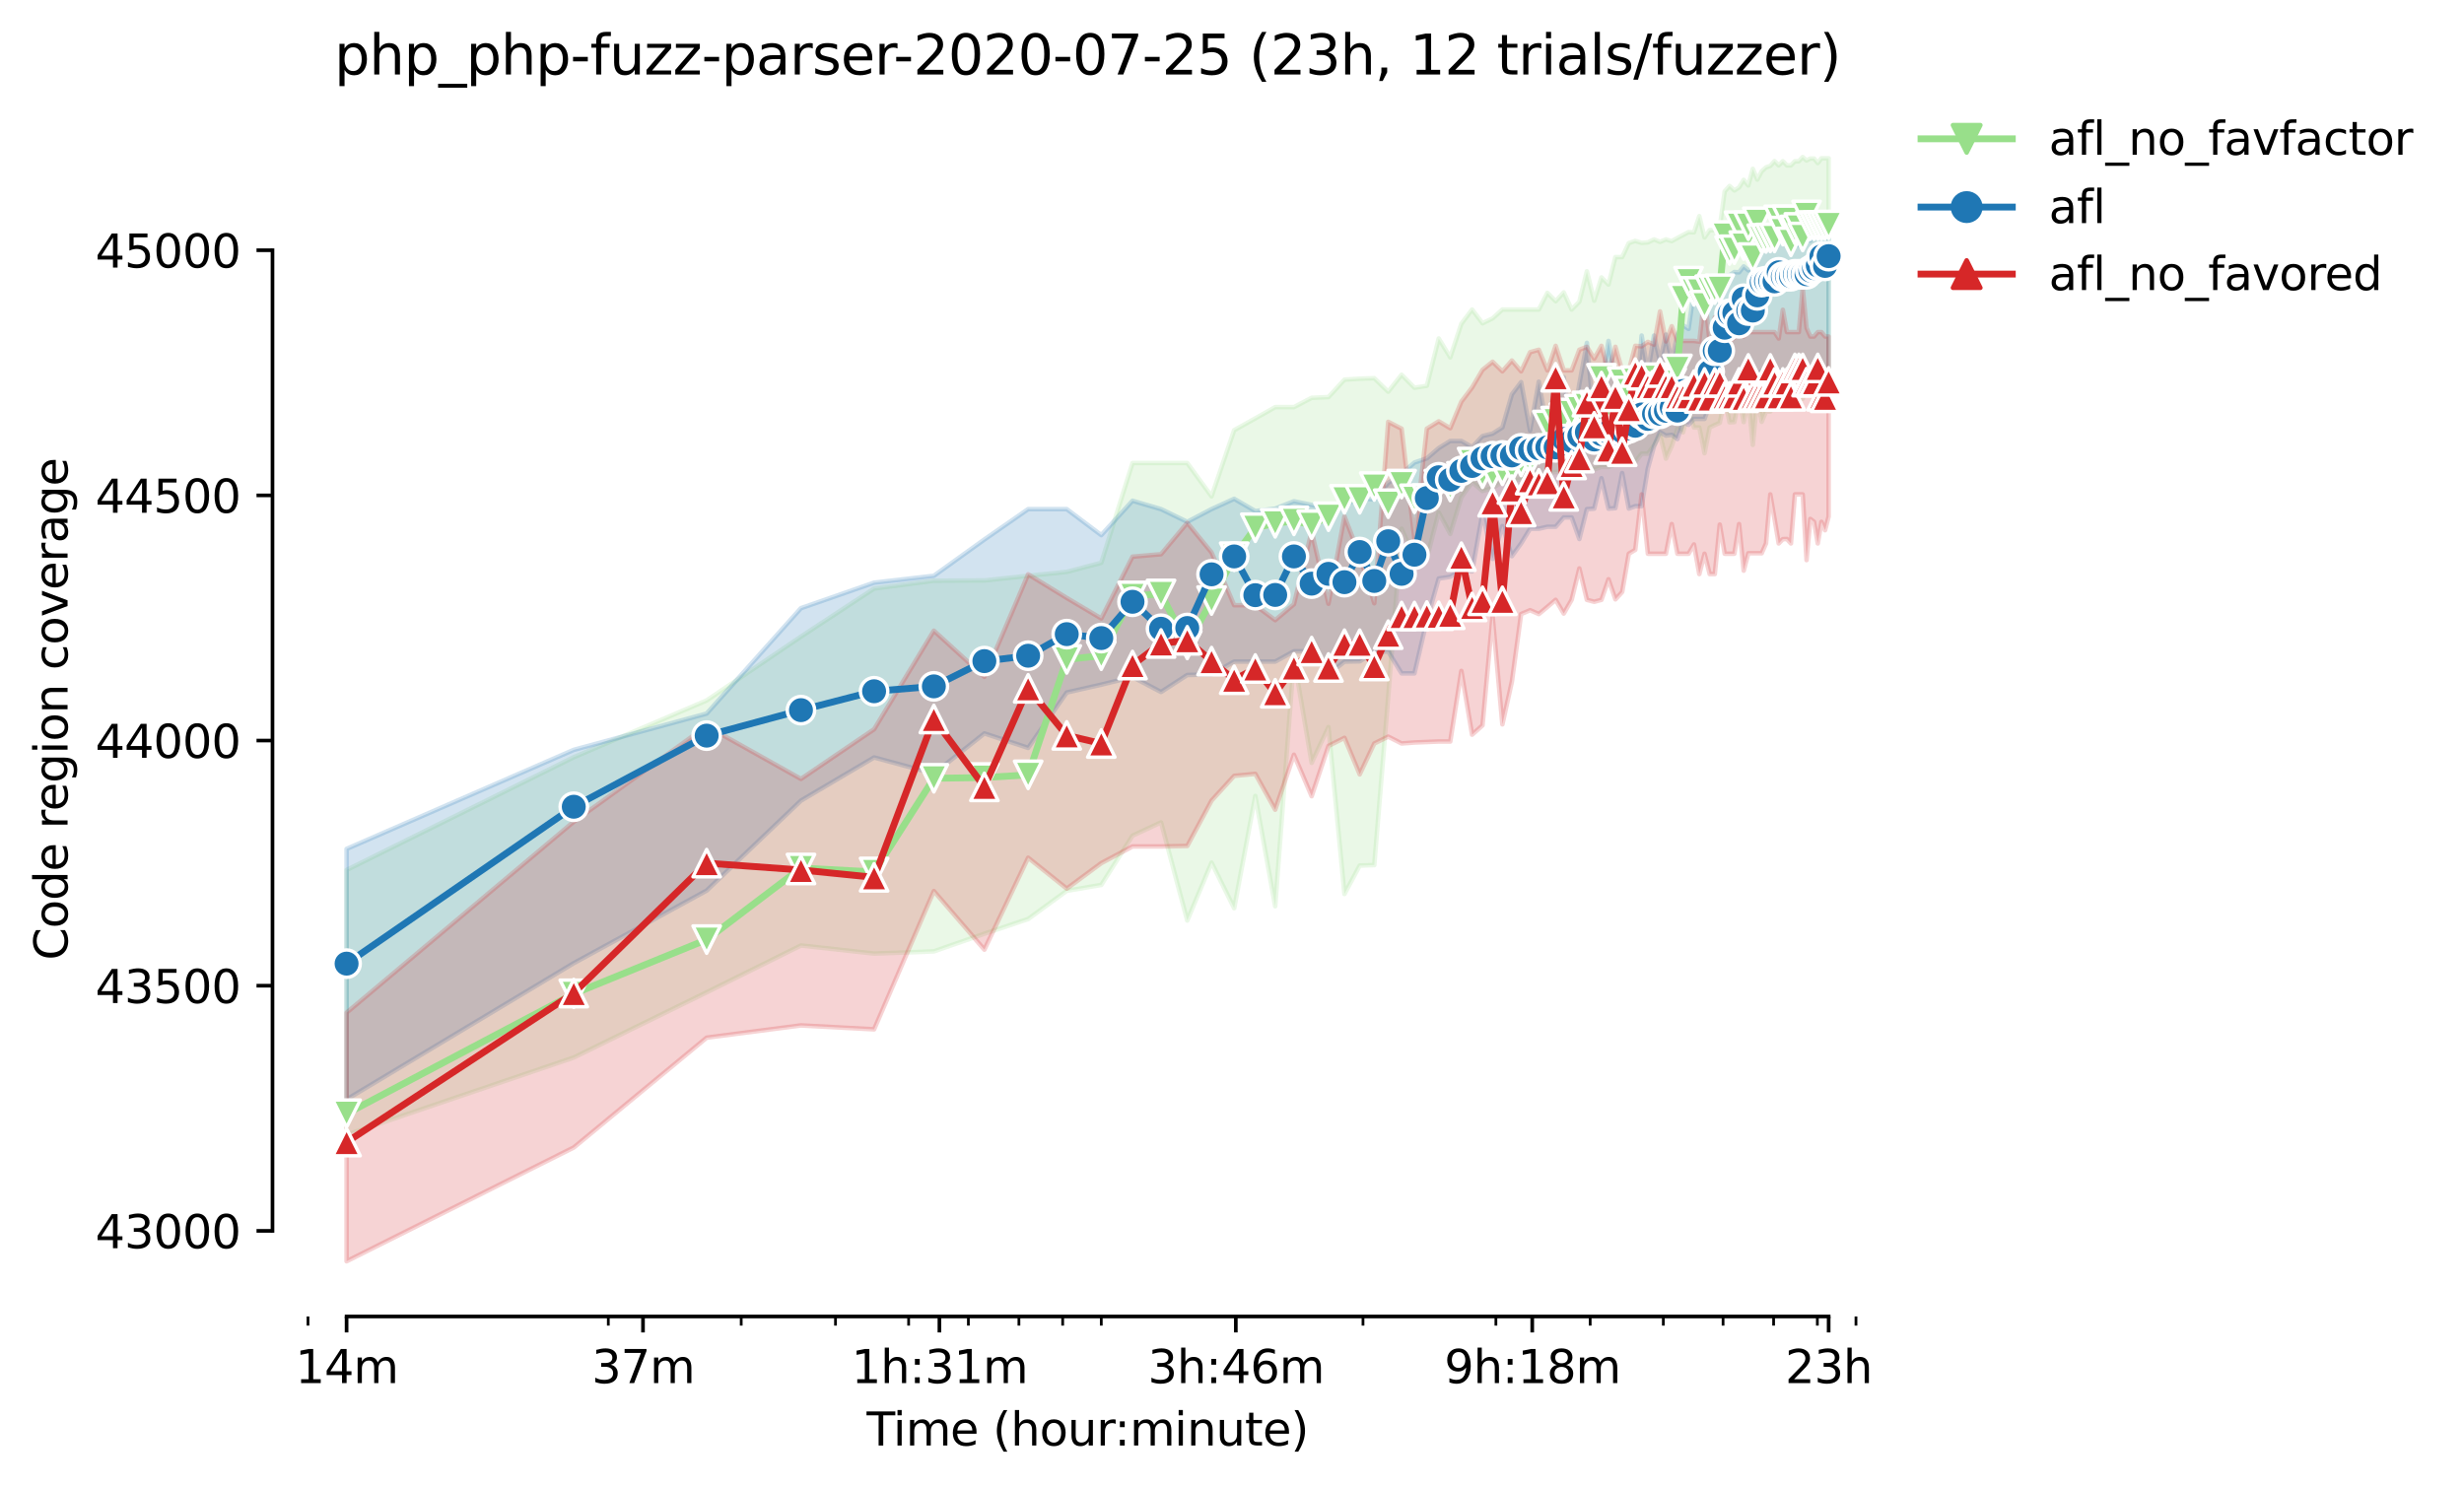 <?xml version="1.0" encoding="utf-8" standalone="no"?>
<!DOCTYPE svg PUBLIC "-//W3C//DTD SVG 1.1//EN"
  "http://www.w3.org/Graphics/SVG/1.1/DTD/svg11.dtd">
<svg height="325.986pt" version="1.1" viewBox="0 0 539.758 325.986" width="539.758pt" xmlns="http://www.w3.org/2000/svg" xmlns:xlink="http://www.w3.org/1999/xlink">
 <defs>
  <style type="text/css">*{stroke-linecap:butt;stroke-linejoin:round;}</style>
 </defs>
 <g id="figure_1">
  <g id="patch_1">
   <path d="M 0 325.986 
L 539.758 325.986 
L 539.758 0 
L 0 0 
z
" style="fill:#ffffff;"/>
  </g>
  <g id="axes_1">
   <g id="patch_2">
    <path d="M 59.691 288.43 
L 416.811 288.43 
L 416.811 22.318 
L 59.691 22.318 
z
" style="fill:#ffffff;"/>
   </g>
   <g id="PolyCollection_1">
    <defs>
     <path d="M 75.923 -135.377 
L 75.923 -77.368 
L 125.69 -94.287 
L 154.801 -108.575 
L 175.456 -118.834 
L 191.477 -117.061 
L 204.568 -117.545 
L 215.635 -121.412 
L 225.223 -124.635 
L 233.679 -130.811 
L 241.244 -132.101 
L 248.087 -142.897 
L 254.334 -145.797 
L 260.081 -124.312 
L 265.402 -136.988 
L 270.355 -126.998 
L 274.989 -151.598 
L 279.342 -127.428 
L 283.446 -181.677 
L 287.328 -158.849 
L 291.01 -166.691 
L 294.513 -130.113 
L 297.853 -136.344 
L 301.045 -136.451 
L 304.101 -173.298 
L 307.032 -210.144 
L 309.848 -203.699 
L 312.557 -203.699 
L 315.168 -213.689 
L 317.688 -209.017 
L 320.122 -217.02 
L 322.476 -220.35 
L 324.756 -218.416 
L 326.965 -219.061 
L 329.108 -220.457 
L 331.19 -220.565 
L 333.212 -220.994 
L 335.179 -221.209 
L 337.094 -221.424 
L 338.959 -222.445 
L 340.777 -222.552 
L 342.55 -222.552 
L 344.28 -223.035 
L 345.969 -223.035 
L 347.62 -223.949 
L 349.233 -223.143 
L 350.811 -223.68 
L 352.356 -223.68 
L 353.867 -224.217 
L 355.348 -226.688 
L 356.798 -226.366 
L 358.22 -224.754 
L 359.614 -226.58 
L 360.982 -226.58 
L 362.324 -228.407 
L 363.641 -230.704 
L 364.935 -225.506 
L 366.206 -228.245 
L 367.454 -232.059 
L 368.682 -231.253 
L 369.888 -236.034 
L 371.075 -232.328 
L 372.243 -232.328 
L 373.391 -226.688 
L 374.522 -232.328 
L 375.635 -232.865 
L 376.731 -233.348 
L 377.811 -238.612 
L 378.875 -233.456 
L 379.923 -233.509 
L 380.956 -238.612 
L 381.974 -233.509 
L 382.979 -238.612 
L 383.969 -228.514 
L 384.946 -238.612 
L 385.91 -233.563 
L 386.861 -235.819 
L 387.799 -235.819 
L 388.726 -238.558 
L 389.64 -238.612 
L 390.543 -238.129 
L 391.435 -238.612 
L 392.316 -240.653 
L 393.186 -239.632 
L 394.046 -239.632 
L 394.896 -238.612 
L 395.736 -240.653 
L 396.566 -239.632 
L 397.386 -240.17 
L 398.198 -240.76 
L 399 -240.17 
L 399.793 -240.814 
L 400.578 -240.814 
L 400.578 -291.304 
L 400.578 -291.304 
L 399.793 -291.304 
L 399 -291.304 
L 398.198 -290.25 
L 397.386 -291.25 
L 396.566 -291.25 
L 395.736 -290.82 
L 394.896 -291.572 
L 394.046 -290.659 
L 393.186 -290.659 
L 392.316 -289.746 
L 391.435 -289.746 
L 390.543 -290.659 
L 389.64 -289.746 
L 388.726 -290.682 
L 387.799 -289.639 
L 386.861 -289.316 
L 385.91 -288.457 
L 384.946 -286.631 
L 383.969 -288.994 
L 382.979 -285.342 
L 381.974 -286.577 
L 380.956 -284.912 
L 379.923 -284.267 
L 378.875 -285.234 
L 377.811 -284.053 
L 376.731 -276.211 
L 375.635 -275.566 
L 374.522 -275.566 
L 373.391 -273.955 
L 372.243 -278.628 
L 371.075 -275.083 
L 369.888 -275.136 
L 368.682 -274.492 
L 367.454 -273.847 
L 366.206 -273.149 
L 364.935 -273.525 
L 363.641 -272.988 
L 362.324 -273.525 
L 360.982 -272.88 
L 359.614 -272.773 
L 358.22 -273.203 
L 356.798 -272.719 
L 355.348 -269.658 
L 353.867 -269.658 
L 352.356 -263.642 
L 350.811 -265.2 
L 349.233 -260.097 
L 347.62 -266.542 
L 345.969 -259.882 
L 344.28 -258.163 
L 342.55 -261.923 
L 340.777 -259.989 
L 338.959 -261.816 
L 337.094 -258.163 
L 335.179 -258.163 
L 333.212 -258.163 
L 331.19 -258.163 
L 329.108 -258.163 
L 326.965 -256.23 
L 324.756 -255.155 
L 322.476 -258.163 
L 320.122 -255.048 
L 317.688 -247.689 
L 315.168 -251.825 
L 312.557 -241.459 
L 309.848 -241.029 
L 307.032 -243.876 
L 304.101 -240.17 
L 301.045 -243.124 
L 297.853 -243.016 
L 294.513 -242.802 
L 291.01 -238.988 
L 287.328 -238.827 
L 283.446 -236.786 
L 279.342 -236.786 
L 274.989 -234.315 
L 270.355 -231.737 
L 265.402 -217.234 
L 260.081 -224.539 
L 254.334 -224.539 
L 248.087 -224.539 
L 241.244 -202.678 
L 233.679 -200.691 
L 225.223 -199.832 
L 215.635 -198.811 
L 204.568 -198.757 
L 191.477 -197.039 
L 175.456 -186.511 
L 154.801 -172.524 
L 125.69 -160.085 
L 75.923 -135.377 
z
" id="mfbf04f5801" style="stroke:#98df8a;stroke-opacity:0.2;"/>
    </defs>
    <g clip-path="url(#pba0829f142)">
     <use style="fill:#98df8a;fill-opacity:0.2;stroke:#98df8a;stroke-opacity:0.2;" x="0" xlink:href="#mfbf04f5801" y="325.986"/>
    </g>
   </g>
   <g id="PolyCollection_2">
    <defs>
     <path d="M 75.923 -139.996 
L 75.923 -85.102 
L 125.69 -114.966 
L 154.801 -130.865 
L 175.456 -150.578 
L 191.477 -160.031 
L 204.568 -156.486 
L 215.635 -165.295 
L 225.223 -162.126 
L 233.679 -174.265 
L 241.244 -175.983 
L 248.087 -177.659 
L 254.334 -174.372 
L 260.081 -178.097 
L 265.402 -178.239 
L 270.355 -181.032 
L 274.989 -181.032 
L 279.342 -181.032 
L 283.446 -183.288 
L 287.328 -183.284 
L 291.01 -178.239 
L 294.513 -181.032 
L 297.853 -181.086 
L 301.045 -183.181 
L 304.101 -183.235 
L 307.032 -178.454 
L 309.848 -178.454 
L 312.557 -190.056 
L 315.168 -199.241 
L 317.688 -199.617 
L 320.122 -201.121 
L 322.476 -200.799 
L 324.756 -213.528 
L 326.965 -203.538 
L 329.108 -210.735 
L 331.19 -204.129 
L 333.212 -206.922 
L 335.179 -210.144 
L 337.094 -210.144 
L 338.959 -210.574 
L 340.777 -210.574 
L 342.55 -212.615 
L 344.28 -212.615 
L 345.969 -207.889 
L 347.62 -214.441 
L 349.233 -214.549 
L 350.811 -221.209 
L 352.356 -214.549 
L 353.867 -214.656 
L 355.348 -222.337 
L 356.798 -214.569 
L 358.22 -215.086 
L 359.614 -215.086 
L 360.982 -223.358 
L 362.324 -228.192 
L 363.641 -231.307 
L 364.935 -230.555 
L 366.206 -230.716 
L 367.454 -229.803 
L 368.682 -233.456 
L 369.888 -232.918 
L 371.075 -234.208 
L 372.243 -234.208 
L 373.391 -234.208 
L 374.522 -237.323 
L 375.635 -238.182 
L 376.731 -238.182 
L 377.811 -238.182 
L 378.875 -241.081 
L 379.923 -241.081 
L 380.956 -241.083 
L 381.974 -241.083 
L 382.979 -240.384 
L 383.969 -243.768 
L 384.946 -243.768 
L 385.91 -244.735 
L 386.861 -244.735 
L 387.799 -244.735 
L 388.726 -244.735 
L 389.64 -244.735 
L 390.543 -244.735 
L 391.435 -244.735 
L 392.316 -244.735 
L 393.186 -244.735 
L 394.046 -244.735 
L 394.896 -244.735 
L 395.736 -244.735 
L 396.566 -244.735 
L 397.386 -244.735 
L 398.198 -244.735 
L 399 -244.735 
L 399.793 -244.735 
L 400.578 -244.735 
L 400.578 -278.701 
L 400.578 -278.701 
L 399.793 -278.681 
L 399 -278.574 
L 398.198 -275.781 
L 397.386 -275.781 
L 396.566 -273.31 
L 395.736 -273.31 
L 394.896 -273.31 
L 394.046 -272.236 
L 393.186 -273.345 
L 392.316 -273.31 
L 391.435 -273.31 
L 390.543 -273.31 
L 389.64 -273.31 
L 388.726 -272.88 
L 387.799 -273.203 
L 386.861 -272.021 
L 385.91 -271.914 
L 384.946 -271.806 
L 383.969 -267.31 
L 382.979 -266.757 
L 381.974 -267.617 
L 380.956 -266.327 
L 379.923 -266.381 
L 378.875 -265.683 
L 377.811 -265.576 
L 376.731 -265.361 
L 375.635 -265.361 
L 374.522 -265.522 
L 373.391 -264.072 
L 372.243 -262.031 
L 371.075 -262.245 
L 369.888 -253.92 
L 368.682 -254.726 
L 367.454 -252.685 
L 366.206 -246.83 
L 364.935 -252.685 
L 363.641 -246.83 
L 362.324 -252.47 
L 360.982 -244.467 
L 359.614 -252.47 
L 358.22 -236.356 
L 356.798 -243.607 
L 355.348 -242.264 
L 353.867 -242.855 
L 352.356 -251.288 
L 350.811 -241.459 
L 349.233 -233.778 
L 347.62 -250.858 
L 345.969 -241.888 
L 344.28 -231.629 
L 342.55 -243.339 
L 340.777 -242.694 
L 338.959 -231.629 
L 337.094 -242.372 
L 335.179 -231.629 
L 333.212 -242.264 
L 331.19 -239.595 
L 329.108 -232.345 
L 326.965 -230.985 
L 324.756 -230.448 
L 322.476 -228.031 
L 320.122 -229.373 
L 317.688 -229.373 
L 315.168 -227.816 
L 312.557 -225.56 
L 309.848 -224.647 
L 307.032 -222.176 
L 304.101 -220.189 
L 301.045 -216.536 
L 297.853 -216.879 
L 294.513 -215.355 
L 291.01 -214.589 
L 287.328 -215.355 
L 283.446 -216.16 
L 279.342 -214.549 
L 274.989 -214.012 
L 270.355 -216.697 
L 265.402 -214.441 
L 260.081 -211.648 
L 254.334 -214.441 
L 248.087 -216.268 
L 241.244 -208.748 
L 233.679 -214.441 
L 225.223 -214.441 
L 215.635 -207.781 
L 204.568 -199.832 
L 191.477 -198.328 
L 175.456 -192.742 
L 154.801 -169.645 
L 125.69 -161.696 
L 75.923 -139.996 
z
" id="md5ad460841" style="stroke:#1f77b4;stroke-opacity:0.2;"/>
    </defs>
    <g clip-path="url(#pba0829f142)">
     <use style="fill:#1f77b4;fill-opacity:0.2;stroke:#1f77b4;stroke-opacity:0.2;" x="0" xlink:href="#md5ad460841" y="325.986"/>
    </g>
   </g>
   <g id="PolyCollection_3">
    <defs>
     <path d="M 75.923 -104.116 
L 75.923 -49.652 
L 125.69 -74.575 
L 154.801 -98.638 
L 175.456 -101.323 
L 191.477 -100.464 
L 204.568 -130.758 
L 215.635 -117.921 
L 225.223 -138.063 
L 233.679 -131.295 
L 241.244 -136.881 
L 248.087 -140.533 
L 254.334 -140.533 
L 260.081 -140.641 
L 265.402 -150.578 
L 270.355 -156.003 
L 274.989 -156.432 
L 279.342 -148.59 
L 283.446 -160.622 
L 287.328 -151.544 
L 291.01 -162.555 
L 294.513 -164.328 
L 297.853 -156.325 
L 301.045 -163.093 
L 304.101 -164.596 
L 307.032 -163.093 
L 309.848 -163.307 
L 312.557 -163.415 
L 315.168 -163.522 
L 317.688 -163.522 
L 320.122 -178.991 
L 322.476 -165.026 
L 324.756 -167.067 
L 326.965 -191.023 
L 329.108 -167.282 
L 331.19 -176.628 
L 333.212 -191.453 
L 335.179 -192.291 
L 337.094 -191.453 
L 338.959 -193.01 
L 340.777 -194.568 
L 342.55 -191.56 
L 344.28 -194.568 
L 345.969 -201.443 
L 347.62 -194.568 
L 349.233 -194.138 
L 350.811 -194.568 
L 352.356 -199.072 
L 353.867 -194.675 
L 355.348 -196.287 
L 356.798 -204.666 
L 358.22 -205.525 
L 359.614 -217.664 
L 360.982 -204.666 
L 362.324 -204.666 
L 363.641 -204.666 
L 364.935 -204.666 
L 366.206 -211.165 
L 367.454 -204.666 
L 368.682 -204.666 
L 369.888 -204.666 
L 371.075 -206.707 
L 372.243 -200.208 
L 373.391 -204.666 
L 374.522 -200.208 
L 375.635 -200.208 
L 376.731 -211.054 
L 377.811 -204.666 
L 378.875 -204.666 
L 379.923 -204.666 
L 380.956 -211.165 
L 381.974 -200.96 
L 382.979 -204.773 
L 383.969 -204.773 
L 384.946 -204.773 
L 385.91 -204.773 
L 386.861 -206.922 
L 387.799 -217.664 
L 388.726 -212.293 
L 389.64 -206.922 
L 390.543 -207.864 
L 391.435 -207.889 
L 392.316 -206.922 
L 393.186 -217.664 
L 394.046 -217.664 
L 394.896 -217.664 
L 395.736 -203.269 
L 396.566 -212.293 
L 397.386 -211.648 
L 398.198 -206.922 
L 399 -211.648 
L 399.793 -209.822 
L 400.578 -212.83 
L 400.578 -252.255 
L 400.578 -252.255 
L 399.793 -252.255 
L 399 -253.222 
L 398.198 -253.222 
L 397.386 -252.255 
L 396.566 -252.255 
L 395.736 -254.135 
L 394.896 -262.89 
L 394.046 -253.222 
L 393.186 -253.222 
L 392.316 -253.222 
L 391.435 -253.222 
L 390.543 -258.11 
L 389.64 -251.825 
L 388.726 -253.222 
L 387.799 -253.222 
L 386.861 -253.222 
L 385.91 -253.222 
L 384.946 -253.222 
L 383.969 -253.222 
L 382.979 -253.222 
L 381.974 -252.255 
L 380.956 -257.411 
L 379.923 -252.04 
L 378.875 -251.288 
L 377.811 -251.288 
L 376.731 -251.288 
L 375.635 -256.444 
L 374.522 -251.127 
L 373.391 -261.279 
L 372.243 -251.127 
L 371.075 -251.288 
L 369.888 -251.288 
L 368.682 -251.288 
L 367.454 -251.288 
L 366.206 -254.511 
L 364.935 -251.181 
L 363.641 -257.758 
L 362.324 -250.486 
L 360.982 -251.073 
L 359.614 -250.106 
L 358.22 -250.214 
L 356.798 -244.843 
L 355.348 -244.843 
L 353.867 -249.999 
L 352.356 -244.305 
L 350.811 -250.214 
L 349.233 -247.421 
L 347.62 -249.999 
L 345.969 -249.354 
L 344.28 -244.843 
L 342.55 -244.843 
L 340.777 -250.214 
L 338.959 -244.843 
L 337.094 -249.354 
L 335.179 -248.817 
L 333.212 -244.628 
L 331.19 -246.991 
L 329.108 -244.628 
L 326.965 -246.723 
L 324.756 -244.95 
L 322.476 -241.083 
L 320.122 -237.977 
L 317.688 -232.166 
L 315.168 -233.67 
L 312.557 -232.059 
L 309.848 -207.889 
L 307.032 -232.059 
L 304.101 -233.563 
L 301.045 -193.816 
L 297.853 -204.236 
L 294.513 -212.83 
L 291.01 -193.709 
L 287.328 -209.554 
L 283.446 -193.601 
L 279.342 -190.11 
L 274.989 -193.386 
L 270.355 -193.386 
L 265.402 -204.934 
L 260.081 -211.434 
L 254.334 -204.558 
L 248.087 -204.021 
L 241.244 -190.486 
L 233.679 -194.984 
L 225.223 -200.154 
L 215.635 -177.702 
L 204.568 -187.8 
L 191.477 -166.208 
L 175.456 -155.327 
L 154.801 -166.906 
L 125.69 -145.958 
L 75.923 -104.116 
z
" id="mc4f6318aed" style="stroke:#d62728;stroke-opacity:0.2;"/>
    </defs>
    <g clip-path="url(#pba0829f142)">
     <use style="fill:#d62728;fill-opacity:0.2;stroke:#d62728;stroke-opacity:0.2;" x="0" xlink:href="#mc4f6318aed" y="325.986"/>
    </g>
   </g>
   <g id="matplotlib.axis_1">
    <g id="xtick_1">
     <g id="line2d_1">
      <defs>
       <path d="M 0 0 
L 0 3.5 
" id="m2fbc72b630" style="stroke:#000000;stroke-width:0.8;"/>
      </defs>
      <g>
       <use style="stroke:#000000;stroke-width:0.8;" x="75.923" xlink:href="#m2fbc72b630" y="288.43"/>
      </g>
     </g>
     <g id="text_1">
      <!-- 14m -->
      <g transform="translate(64.691 303.029)scale(0.1 -0.1)">
       <defs>
        <path d="M 794 531 
L 1825 531 
L 1825 4091 
L 703 3866 
L 703 4441 
L 1819 4666 
L 2450 4666 
L 2450 531 
L 3481 531 
L 3481 0 
L 794 0 
L 794 531 
z
" id="DejaVuSans-31" transform="scale(0.016)"/>
        <path d="M 2419 4116 
L 825 1625 
L 2419 1625 
L 2419 4116 
z
M 2253 4666 
L 3047 4666 
L 3047 1625 
L 3713 1625 
L 3713 1100 
L 3047 1100 
L 3047 0 
L 2419 0 
L 2419 1100 
L 313 1100 
L 313 1709 
L 2253 4666 
z
" id="DejaVuSans-34" transform="scale(0.016)"/>
        <path d="M 3328 2828 
Q 3544 3216 3844 3400 
Q 4144 3584 4550 3584 
Q 5097 3584 5394 3201 
Q 5691 2819 5691 2113 
L 5691 0 
L 5113 0 
L 5113 2094 
Q 5113 2597 4934 2840 
Q 4756 3084 4391 3084 
Q 3944 3084 3684 2787 
Q 3425 2491 3425 1978 
L 3425 0 
L 2847 0 
L 2847 2094 
Q 2847 2600 2669 2842 
Q 2491 3084 2119 3084 
Q 1678 3084 1418 2786 
Q 1159 2488 1159 1978 
L 1159 0 
L 581 0 
L 581 3500 
L 1159 3500 
L 1159 2956 
Q 1356 3278 1631 3431 
Q 1906 3584 2284 3584 
Q 2666 3584 2933 3390 
Q 3200 3197 3328 2828 
z
" id="DejaVuSans-6d" transform="scale(0.016)"/>
       </defs>
       <use xlink:href="#DejaVuSans-31"/>
       <use x="63.623" xlink:href="#DejaVuSans-34"/>
       <use x="127.246" xlink:href="#DejaVuSans-6d"/>
      </g>
     </g>
    </g>
    <g id="xtick_2">
     <g id="line2d_2">
      <g>
       <use style="stroke:#000000;stroke-width:0.8;" x="140.854" xlink:href="#m2fbc72b630" y="288.43"/>
      </g>
     </g>
     <g id="text_2">
      <!-- 37m -->
      <g transform="translate(129.622 303.029)scale(0.1 -0.1)">
       <defs>
        <path d="M 2597 2516 
Q 3050 2419 3304 2112 
Q 3559 1806 3559 1356 
Q 3559 666 3084 287 
Q 2609 -91 1734 -91 
Q 1441 -91 1130 -33 
Q 819 25 488 141 
L 488 750 
Q 750 597 1062 519 
Q 1375 441 1716 441 
Q 2309 441 2620 675 
Q 2931 909 2931 1356 
Q 2931 1769 2642 2001 
Q 2353 2234 1838 2234 
L 1294 2234 
L 1294 2753 
L 1863 2753 
Q 2328 2753 2575 2939 
Q 2822 3125 2822 3475 
Q 2822 3834 2567 4026 
Q 2313 4219 1838 4219 
Q 1578 4219 1281 4162 
Q 984 4106 628 3988 
L 628 4550 
Q 988 4650 1302 4700 
Q 1616 4750 1894 4750 
Q 2613 4750 3031 4423 
Q 3450 4097 3450 3541 
Q 3450 3153 3228 2886 
Q 3006 2619 2597 2516 
z
" id="DejaVuSans-33" transform="scale(0.016)"/>
        <path d="M 525 4666 
L 3525 4666 
L 3525 4397 
L 1831 0 
L 1172 0 
L 2766 4134 
L 525 4134 
L 525 4666 
z
" id="DejaVuSans-37" transform="scale(0.016)"/>
       </defs>
       <use xlink:href="#DejaVuSans-33"/>
       <use x="63.623" xlink:href="#DejaVuSans-37"/>
       <use x="127.246" xlink:href="#DejaVuSans-6d"/>
      </g>
     </g>
    </g>
    <g id="xtick_3">
     <g id="line2d_3">
      <g>
       <use style="stroke:#000000;stroke-width:0.8;" x="205.786" xlink:href="#m2fbc72b630" y="288.43"/>
      </g>
     </g>
     <g id="text_3">
      <!-- 1h:31m -->
      <g transform="translate(186.518 303.029)scale(0.1 -0.1)">
       <defs>
        <path d="M 3513 2113 
L 3513 0 
L 2938 0 
L 2938 2094 
Q 2938 2591 2744 2837 
Q 2550 3084 2163 3084 
Q 1697 3084 1428 2787 
Q 1159 2491 1159 1978 
L 1159 0 
L 581 0 
L 581 4863 
L 1159 4863 
L 1159 2956 
Q 1366 3272 1645 3428 
Q 1925 3584 2291 3584 
Q 2894 3584 3203 3211 
Q 3513 2838 3513 2113 
z
" id="DejaVuSans-68" transform="scale(0.016)"/>
        <path d="M 750 794 
L 1409 794 
L 1409 0 
L 750 0 
L 750 794 
z
M 750 3309 
L 1409 3309 
L 1409 2516 
L 750 2516 
L 750 3309 
z
" id="DejaVuSans-3a" transform="scale(0.016)"/>
       </defs>
       <use xlink:href="#DejaVuSans-31"/>
       <use x="63.623" xlink:href="#DejaVuSans-68"/>
       <use x="127.002" xlink:href="#DejaVuSans-3a"/>
       <use x="160.693" xlink:href="#DejaVuSans-33"/>
       <use x="224.316" xlink:href="#DejaVuSans-31"/>
       <use x="287.939" xlink:href="#DejaVuSans-6d"/>
      </g>
     </g>
    </g>
    <g id="xtick_4">
     <g id="line2d_4">
      <g>
       <use style="stroke:#000000;stroke-width:0.8;" x="270.717" xlink:href="#m2fbc72b630" y="288.43"/>
      </g>
     </g>
     <g id="text_4">
      <!-- 3h:46m -->
      <g transform="translate(251.449 303.029)scale(0.1 -0.1)">
       <defs>
        <path d="M 2113 2584 
Q 1688 2584 1439 2293 
Q 1191 2003 1191 1497 
Q 1191 994 1439 701 
Q 1688 409 2113 409 
Q 2538 409 2786 701 
Q 3034 994 3034 1497 
Q 3034 2003 2786 2293 
Q 2538 2584 2113 2584 
z
M 3366 4563 
L 3366 3988 
Q 3128 4100 2886 4159 
Q 2644 4219 2406 4219 
Q 1781 4219 1451 3797 
Q 1122 3375 1075 2522 
Q 1259 2794 1537 2939 
Q 1816 3084 2150 3084 
Q 2853 3084 3261 2657 
Q 3669 2231 3669 1497 
Q 3669 778 3244 343 
Q 2819 -91 2113 -91 
Q 1303 -91 875 529 
Q 447 1150 447 2328 
Q 447 3434 972 4092 
Q 1497 4750 2381 4750 
Q 2619 4750 2861 4703 
Q 3103 4656 3366 4563 
z
" id="DejaVuSans-36" transform="scale(0.016)"/>
       </defs>
       <use xlink:href="#DejaVuSans-33"/>
       <use x="63.623" xlink:href="#DejaVuSans-68"/>
       <use x="127.002" xlink:href="#DejaVuSans-3a"/>
       <use x="160.693" xlink:href="#DejaVuSans-34"/>
       <use x="224.316" xlink:href="#DejaVuSans-36"/>
       <use x="287.939" xlink:href="#DejaVuSans-6d"/>
      </g>
     </g>
    </g>
    <g id="xtick_5">
     <g id="line2d_5">
      <g>
       <use style="stroke:#000000;stroke-width:0.8;" x="335.648" xlink:href="#m2fbc72b630" y="288.43"/>
      </g>
     </g>
     <g id="text_5">
      <!-- 9h:18m -->
      <g transform="translate(316.38 303.029)scale(0.1 -0.1)">
       <defs>
        <path d="M 703 97 
L 703 672 
Q 941 559 1184 500 
Q 1428 441 1663 441 
Q 2288 441 2617 861 
Q 2947 1281 2994 2138 
Q 2813 1869 2534 1725 
Q 2256 1581 1919 1581 
Q 1219 1581 811 2004 
Q 403 2428 403 3163 
Q 403 3881 828 4315 
Q 1253 4750 1959 4750 
Q 2769 4750 3195 4129 
Q 3622 3509 3622 2328 
Q 3622 1225 3098 567 
Q 2575 -91 1691 -91 
Q 1453 -91 1209 -44 
Q 966 3 703 97 
z
M 1959 2075 
Q 2384 2075 2632 2365 
Q 2881 2656 2881 3163 
Q 2881 3666 2632 3958 
Q 2384 4250 1959 4250 
Q 1534 4250 1286 3958 
Q 1038 3666 1038 3163 
Q 1038 2656 1286 2365 
Q 1534 2075 1959 2075 
z
" id="DejaVuSans-39" transform="scale(0.016)"/>
        <path d="M 2034 2216 
Q 1584 2216 1326 1975 
Q 1069 1734 1069 1313 
Q 1069 891 1326 650 
Q 1584 409 2034 409 
Q 2484 409 2743 651 
Q 3003 894 3003 1313 
Q 3003 1734 2745 1975 
Q 2488 2216 2034 2216 
z
M 1403 2484 
Q 997 2584 770 2862 
Q 544 3141 544 3541 
Q 544 4100 942 4425 
Q 1341 4750 2034 4750 
Q 2731 4750 3128 4425 
Q 3525 4100 3525 3541 
Q 3525 3141 3298 2862 
Q 3072 2584 2669 2484 
Q 3125 2378 3379 2068 
Q 3634 1759 3634 1313 
Q 3634 634 3220 271 
Q 2806 -91 2034 -91 
Q 1263 -91 848 271 
Q 434 634 434 1313 
Q 434 1759 690 2068 
Q 947 2378 1403 2484 
z
M 1172 3481 
Q 1172 3119 1398 2916 
Q 1625 2713 2034 2713 
Q 2441 2713 2670 2916 
Q 2900 3119 2900 3481 
Q 2900 3844 2670 4047 
Q 2441 4250 2034 4250 
Q 1625 4250 1398 4047 
Q 1172 3844 1172 3481 
z
" id="DejaVuSans-38" transform="scale(0.016)"/>
       </defs>
       <use xlink:href="#DejaVuSans-39"/>
       <use x="63.623" xlink:href="#DejaVuSans-68"/>
       <use x="127.002" xlink:href="#DejaVuSans-3a"/>
       <use x="160.693" xlink:href="#DejaVuSans-31"/>
       <use x="224.316" xlink:href="#DejaVuSans-38"/>
       <use x="287.939" xlink:href="#DejaVuSans-6d"/>
      </g>
     </g>
    </g>
    <g id="xtick_6">
     <g id="line2d_6">
      <g>
       <use style="stroke:#000000;stroke-width:0.8;" x="400.579" xlink:href="#m2fbc72b630" y="288.43"/>
      </g>
     </g>
     <g id="text_6">
      <!-- 23h -->
      <g transform="translate(391.048 303.029)scale(0.1 -0.1)">
       <defs>
        <path d="M 1228 531 
L 3431 531 
L 3431 0 
L 469 0 
L 469 531 
Q 828 903 1448 1529 
Q 2069 2156 2228 2338 
Q 2531 2678 2651 2914 
Q 2772 3150 2772 3378 
Q 2772 3750 2511 3984 
Q 2250 4219 1831 4219 
Q 1534 4219 1204 4116 
Q 875 4013 500 3803 
L 500 4441 
Q 881 4594 1212 4672 
Q 1544 4750 1819 4750 
Q 2544 4750 2975 4387 
Q 3406 4025 3406 3419 
Q 3406 3131 3298 2873 
Q 3191 2616 2906 2266 
Q 2828 2175 2409 1742 
Q 1991 1309 1228 531 
z
" id="DejaVuSans-32" transform="scale(0.016)"/>
       </defs>
       <use xlink:href="#DejaVuSans-32"/>
       <use x="63.623" xlink:href="#DejaVuSans-33"/>
       <use x="127.246" xlink:href="#DejaVuSans-68"/>
      </g>
     </g>
    </g>
    <g id="xtick_7">
     <g id="line2d_7">
      <defs>
       <path d="M 0 0 
L 0 2 
" id="m2dcbfba2db" style="stroke:#000000;stroke-width:0.6;"/>
      </defs>
      <g>
       <use style="stroke:#000000;stroke-width:0.6;" x="67.467" xlink:href="#m2dcbfba2db" y="288.43"/>
      </g>
     </g>
    </g>
    <g id="xtick_8">
     <g id="line2d_8">
      <g>
       <use style="stroke:#000000;stroke-width:0.6;" x="133.254" xlink:href="#m2dcbfba2db" y="288.43"/>
      </g>
     </g>
    </g>
    <g id="xtick_9">
     <g id="line2d_9">
      <g>
       <use style="stroke:#000000;stroke-width:0.6;" x="162.366" xlink:href="#m2dcbfba2db" y="288.43"/>
      </g>
     </g>
    </g>
    <g id="xtick_10">
     <g id="line2d_10">
      <g>
       <use style="stroke:#000000;stroke-width:0.6;" x="183.021" xlink:href="#m2dcbfba2db" y="288.43"/>
      </g>
     </g>
    </g>
    <g id="xtick_11">
     <g id="line2d_11">
      <g>
       <use style="stroke:#000000;stroke-width:0.6;" x="199.042" xlink:href="#m2dcbfba2db" y="288.43"/>
      </g>
     </g>
    </g>
    <g id="xtick_12">
     <g id="line2d_12">
      <g>
       <use style="stroke:#000000;stroke-width:0.6;" x="212.132" xlink:href="#m2dcbfba2db" y="288.43"/>
      </g>
     </g>
    </g>
    <g id="xtick_13">
     <g id="line2d_13">
      <g>
       <use style="stroke:#000000;stroke-width:0.6;" x="223.2" xlink:href="#m2dcbfba2db" y="288.43"/>
      </g>
     </g>
    </g>
    <g id="xtick_14">
     <g id="line2d_14">
      <g>
       <use style="stroke:#000000;stroke-width:0.6;" x="232.787" xlink:href="#m2dcbfba2db" y="288.43"/>
      </g>
     </g>
    </g>
    <g id="xtick_15">
     <g id="line2d_15">
      <g>
       <use style="stroke:#000000;stroke-width:0.6;" x="241.244" xlink:href="#m2dcbfba2db" y="288.43"/>
      </g>
     </g>
    </g>
    <g id="xtick_16">
     <g id="line2d_16">
      <g>
       <use style="stroke:#000000;stroke-width:0.6;" x="298.575" xlink:href="#m2dcbfba2db" y="288.43"/>
      </g>
     </g>
    </g>
    <g id="xtick_17">
     <g id="line2d_17">
      <g>
       <use style="stroke:#000000;stroke-width:0.6;" x="327.687" xlink:href="#m2dcbfba2db" y="288.43"/>
      </g>
     </g>
    </g>
    <g id="xtick_18">
     <g id="line2d_18">
      <g>
       <use style="stroke:#000000;stroke-width:0.6;" x="348.341" xlink:href="#m2dcbfba2db" y="288.43"/>
      </g>
     </g>
    </g>
    <g id="xtick_19">
     <g id="line2d_19">
      <g>
       <use style="stroke:#000000;stroke-width:0.6;" x="364.363" xlink:href="#m2dcbfba2db" y="288.43"/>
      </g>
     </g>
    </g>
    <g id="xtick_20">
     <g id="line2d_20">
      <g>
       <use style="stroke:#000000;stroke-width:0.6;" x="377.453" xlink:href="#m2dcbfba2db" y="288.43"/>
      </g>
     </g>
    </g>
    <g id="xtick_21">
     <g id="line2d_21">
      <g>
       <use style="stroke:#000000;stroke-width:0.6;" x="388.521" xlink:href="#m2dcbfba2db" y="288.43"/>
      </g>
     </g>
    </g>
    <g id="xtick_22">
     <g id="line2d_22">
      <g>
       <use style="stroke:#000000;stroke-width:0.6;" x="398.108" xlink:href="#m2dcbfba2db" y="288.43"/>
      </g>
     </g>
    </g>
    <g id="xtick_23">
     <g id="line2d_23">
      <g>
       <use style="stroke:#000000;stroke-width:0.6;" x="406.565" xlink:href="#m2dcbfba2db" y="288.43"/>
      </g>
     </g>
    </g>
    <g id="text_7">
     <!-- Time (hour:minute) -->
     <g transform="translate(189.844 316.707)scale(0.1 -0.1)">
      <defs>
       <path d="M -19 4666 
L 3928 4666 
L 3928 4134 
L 2272 4134 
L 2272 0 
L 1638 0 
L 1638 4134 
L -19 4134 
L -19 4666 
z
" id="DejaVuSans-54" transform="scale(0.016)"/>
       <path d="M 603 3500 
L 1178 3500 
L 1178 0 
L 603 0 
L 603 3500 
z
M 603 4863 
L 1178 4863 
L 1178 4134 
L 603 4134 
L 603 4863 
z
" id="DejaVuSans-69" transform="scale(0.016)"/>
       <path d="M 3597 1894 
L 3597 1613 
L 953 1613 
Q 991 1019 1311 708 
Q 1631 397 2203 397 
Q 2534 397 2845 478 
Q 3156 559 3463 722 
L 3463 178 
Q 3153 47 2828 -22 
Q 2503 -91 2169 -91 
Q 1331 -91 842 396 
Q 353 884 353 1716 
Q 353 2575 817 3079 
Q 1281 3584 2069 3584 
Q 2775 3584 3186 3129 
Q 3597 2675 3597 1894 
z
M 3022 2063 
Q 3016 2534 2758 2815 
Q 2500 3097 2075 3097 
Q 1594 3097 1305 2825 
Q 1016 2553 972 2059 
L 3022 2063 
z
" id="DejaVuSans-65" transform="scale(0.016)"/>
       <path id="DejaVuSans-20" transform="scale(0.016)"/>
       <path d="M 1984 4856 
Q 1566 4138 1362 3434 
Q 1159 2731 1159 2009 
Q 1159 1288 1364 580 
Q 1569 -128 1984 -844 
L 1484 -844 
Q 1016 -109 783 600 
Q 550 1309 550 2009 
Q 550 2706 781 3412 
Q 1013 4119 1484 4856 
L 1984 4856 
z
" id="DejaVuSans-28" transform="scale(0.016)"/>
       <path d="M 1959 3097 
Q 1497 3097 1228 2736 
Q 959 2375 959 1747 
Q 959 1119 1226 758 
Q 1494 397 1959 397 
Q 2419 397 2687 759 
Q 2956 1122 2956 1747 
Q 2956 2369 2687 2733 
Q 2419 3097 1959 3097 
z
M 1959 3584 
Q 2709 3584 3137 3096 
Q 3566 2609 3566 1747 
Q 3566 888 3137 398 
Q 2709 -91 1959 -91 
Q 1206 -91 779 398 
Q 353 888 353 1747 
Q 353 2609 779 3096 
Q 1206 3584 1959 3584 
z
" id="DejaVuSans-6f" transform="scale(0.016)"/>
       <path d="M 544 1381 
L 544 3500 
L 1119 3500 
L 1119 1403 
Q 1119 906 1312 657 
Q 1506 409 1894 409 
Q 2359 409 2629 706 
Q 2900 1003 2900 1516 
L 2900 3500 
L 3475 3500 
L 3475 0 
L 2900 0 
L 2900 538 
Q 2691 219 2414 64 
Q 2138 -91 1772 -91 
Q 1169 -91 856 284 
Q 544 659 544 1381 
z
M 1991 3584 
L 1991 3584 
z
" id="DejaVuSans-75" transform="scale(0.016)"/>
       <path d="M 2631 2963 
Q 2534 3019 2420 3045 
Q 2306 3072 2169 3072 
Q 1681 3072 1420 2755 
Q 1159 2438 1159 1844 
L 1159 0 
L 581 0 
L 581 3500 
L 1159 3500 
L 1159 2956 
Q 1341 3275 1631 3429 
Q 1922 3584 2338 3584 
Q 2397 3584 2469 3576 
Q 2541 3569 2628 3553 
L 2631 2963 
z
" id="DejaVuSans-72" transform="scale(0.016)"/>
       <path d="M 3513 2113 
L 3513 0 
L 2938 0 
L 2938 2094 
Q 2938 2591 2744 2837 
Q 2550 3084 2163 3084 
Q 1697 3084 1428 2787 
Q 1159 2491 1159 1978 
L 1159 0 
L 581 0 
L 581 3500 
L 1159 3500 
L 1159 2956 
Q 1366 3272 1645 3428 
Q 1925 3584 2291 3584 
Q 2894 3584 3203 3211 
Q 3513 2838 3513 2113 
z
" id="DejaVuSans-6e" transform="scale(0.016)"/>
       <path d="M 1172 4494 
L 1172 3500 
L 2356 3500 
L 2356 3053 
L 1172 3053 
L 1172 1153 
Q 1172 725 1289 603 
Q 1406 481 1766 481 
L 2356 481 
L 2356 0 
L 1766 0 
Q 1100 0 847 248 
Q 594 497 594 1153 
L 594 3053 
L 172 3053 
L 172 3500 
L 594 3500 
L 594 4494 
L 1172 4494 
z
" id="DejaVuSans-74" transform="scale(0.016)"/>
       <path d="M 513 4856 
L 1013 4856 
Q 1481 4119 1714 3412 
Q 1947 2706 1947 2009 
Q 1947 1309 1714 600 
Q 1481 -109 1013 -844 
L 513 -844 
Q 928 -128 1133 580 
Q 1338 1288 1338 2009 
Q 1338 2731 1133 3434 
Q 928 4138 513 4856 
z
" id="DejaVuSans-29" transform="scale(0.016)"/>
      </defs>
      <use xlink:href="#DejaVuSans-54"/>
      <use x="57.959" xlink:href="#DejaVuSans-69"/>
      <use x="85.742" xlink:href="#DejaVuSans-6d"/>
      <use x="183.154" xlink:href="#DejaVuSans-65"/>
      <use x="244.678" xlink:href="#DejaVuSans-20"/>
      <use x="276.465" xlink:href="#DejaVuSans-28"/>
      <use x="315.479" xlink:href="#DejaVuSans-68"/>
      <use x="378.857" xlink:href="#DejaVuSans-6f"/>
      <use x="440.039" xlink:href="#DejaVuSans-75"/>
      <use x="503.418" xlink:href="#DejaVuSans-72"/>
      <use x="542.781" xlink:href="#DejaVuSans-3a"/>
      <use x="576.473" xlink:href="#DejaVuSans-6d"/>
      <use x="673.885" xlink:href="#DejaVuSans-69"/>
      <use x="701.668" xlink:href="#DejaVuSans-6e"/>
      <use x="765.047" xlink:href="#DejaVuSans-75"/>
      <use x="828.426" xlink:href="#DejaVuSans-74"/>
      <use x="867.635" xlink:href="#DejaVuSans-65"/>
      <use x="929.158" xlink:href="#DejaVuSans-29"/>
     </g>
    </g>
   </g>
   <g id="matplotlib.axis_2">
    <g id="ytick_1">
     <g id="line2d_24">
      <defs>
       <path d="M 0 0 
L -3.5 0 
" id="m3bddbee05d" style="stroke:#000000;stroke-width:0.8;"/>
      </defs>
      <g>
       <use style="stroke:#000000;stroke-width:0.8;" x="59.691" xlink:href="#m3bddbee05d" y="269.674"/>
      </g>
     </g>
     <g id="text_8">
      <!-- 43000 -->
      <g transform="translate(20.878 273.473)scale(0.1 -0.1)">
       <defs>
        <path d="M 2034 4250 
Q 1547 4250 1301 3770 
Q 1056 3291 1056 2328 
Q 1056 1369 1301 889 
Q 1547 409 2034 409 
Q 2525 409 2770 889 
Q 3016 1369 3016 2328 
Q 3016 3291 2770 3770 
Q 2525 4250 2034 4250 
z
M 2034 4750 
Q 2819 4750 3233 4129 
Q 3647 3509 3647 2328 
Q 3647 1150 3233 529 
Q 2819 -91 2034 -91 
Q 1250 -91 836 529 
Q 422 1150 422 2328 
Q 422 3509 836 4129 
Q 1250 4750 2034 4750 
z
" id="DejaVuSans-30" transform="scale(0.016)"/>
       </defs>
       <use xlink:href="#DejaVuSans-34"/>
       <use x="63.623" xlink:href="#DejaVuSans-33"/>
       <use x="127.246" xlink:href="#DejaVuSans-30"/>
       <use x="190.869" xlink:href="#DejaVuSans-30"/>
       <use x="254.492" xlink:href="#DejaVuSans-30"/>
      </g>
     </g>
    </g>
    <g id="ytick_2">
     <g id="line2d_25">
      <g>
       <use style="stroke:#000000;stroke-width:0.8;" x="59.691" xlink:href="#m3bddbee05d" y="215.962"/>
      </g>
     </g>
     <g id="text_9">
      <!-- 43500 -->
      <g transform="translate(20.878 219.761)scale(0.1 -0.1)">
       <defs>
        <path d="M 691 4666 
L 3169 4666 
L 3169 4134 
L 1269 4134 
L 1269 2991 
Q 1406 3038 1543 3061 
Q 1681 3084 1819 3084 
Q 2600 3084 3056 2656 
Q 3513 2228 3513 1497 
Q 3513 744 3044 326 
Q 2575 -91 1722 -91 
Q 1428 -91 1123 -41 
Q 819 9 494 109 
L 494 744 
Q 775 591 1075 516 
Q 1375 441 1709 441 
Q 2250 441 2565 725 
Q 2881 1009 2881 1497 
Q 2881 1984 2565 2268 
Q 2250 2553 1709 2553 
Q 1456 2553 1204 2497 
Q 953 2441 691 2322 
L 691 4666 
z
" id="DejaVuSans-35" transform="scale(0.016)"/>
       </defs>
       <use xlink:href="#DejaVuSans-34"/>
       <use x="63.623" xlink:href="#DejaVuSans-33"/>
       <use x="127.246" xlink:href="#DejaVuSans-35"/>
       <use x="190.869" xlink:href="#DejaVuSans-30"/>
       <use x="254.492" xlink:href="#DejaVuSans-30"/>
      </g>
     </g>
    </g>
    <g id="ytick_3">
     <g id="line2d_26">
      <g>
       <use style="stroke:#000000;stroke-width:0.8;" x="59.691" xlink:href="#m3bddbee05d" y="162.249"/>
      </g>
     </g>
     <g id="text_10">
      <!-- 44000 -->
      <g transform="translate(20.878 166.049)scale(0.1 -0.1)">
       <use xlink:href="#DejaVuSans-34"/>
       <use x="63.623" xlink:href="#DejaVuSans-34"/>
       <use x="127.246" xlink:href="#DejaVuSans-30"/>
       <use x="190.869" xlink:href="#DejaVuSans-30"/>
       <use x="254.492" xlink:href="#DejaVuSans-30"/>
      </g>
     </g>
    </g>
    <g id="ytick_4">
     <g id="line2d_27">
      <g>
       <use style="stroke:#000000;stroke-width:0.8;" x="59.691" xlink:href="#m3bddbee05d" y="108.537"/>
      </g>
     </g>
     <g id="text_11">
      <!-- 44500 -->
      <g transform="translate(20.878 112.336)scale(0.1 -0.1)">
       <use xlink:href="#DejaVuSans-34"/>
       <use x="63.623" xlink:href="#DejaVuSans-34"/>
       <use x="127.246" xlink:href="#DejaVuSans-35"/>
       <use x="190.869" xlink:href="#DejaVuSans-30"/>
       <use x="254.492" xlink:href="#DejaVuSans-30"/>
      </g>
     </g>
    </g>
    <g id="ytick_5">
     <g id="line2d_28">
      <g>
       <use style="stroke:#000000;stroke-width:0.8;" x="59.691" xlink:href="#m3bddbee05d" y="54.825"/>
      </g>
     </g>
     <g id="text_12">
      <!-- 45000 -->
      <g transform="translate(20.878 58.624)scale(0.1 -0.1)">
       <use xlink:href="#DejaVuSans-34"/>
       <use x="63.623" xlink:href="#DejaVuSans-35"/>
       <use x="127.246" xlink:href="#DejaVuSans-30"/>
       <use x="190.869" xlink:href="#DejaVuSans-30"/>
       <use x="254.492" xlink:href="#DejaVuSans-30"/>
      </g>
     </g>
    </g>
    <g id="text_13">
     <!-- Code region coverage -->
     <g transform="translate(14.798 210.38)rotate(-90)scale(0.1 -0.1)">
      <defs>
       <path d="M 4122 4306 
L 4122 3641 
Q 3803 3938 3442 4084 
Q 3081 4231 2675 4231 
Q 1875 4231 1450 3742 
Q 1025 3253 1025 2328 
Q 1025 1406 1450 917 
Q 1875 428 2675 428 
Q 3081 428 3442 575 
Q 3803 722 4122 1019 
L 4122 359 
Q 3791 134 3420 21 
Q 3050 -91 2638 -91 
Q 1578 -91 968 557 
Q 359 1206 359 2328 
Q 359 3453 968 4101 
Q 1578 4750 2638 4750 
Q 3056 4750 3426 4639 
Q 3797 4528 4122 4306 
z
" id="DejaVuSans-43" transform="scale(0.016)"/>
       <path d="M 2906 2969 
L 2906 4863 
L 3481 4863 
L 3481 0 
L 2906 0 
L 2906 525 
Q 2725 213 2448 61 
Q 2172 -91 1784 -91 
Q 1150 -91 751 415 
Q 353 922 353 1747 
Q 353 2572 751 3078 
Q 1150 3584 1784 3584 
Q 2172 3584 2448 3432 
Q 2725 3281 2906 2969 
z
M 947 1747 
Q 947 1113 1208 752 
Q 1469 391 1925 391 
Q 2381 391 2643 752 
Q 2906 1113 2906 1747 
Q 2906 2381 2643 2742 
Q 2381 3103 1925 3103 
Q 1469 3103 1208 2742 
Q 947 2381 947 1747 
z
" id="DejaVuSans-64" transform="scale(0.016)"/>
       <path d="M 2906 1791 
Q 2906 2416 2648 2759 
Q 2391 3103 1925 3103 
Q 1463 3103 1205 2759 
Q 947 2416 947 1791 
Q 947 1169 1205 825 
Q 1463 481 1925 481 
Q 2391 481 2648 825 
Q 2906 1169 2906 1791 
z
M 3481 434 
Q 3481 -459 3084 -895 
Q 2688 -1331 1869 -1331 
Q 1566 -1331 1297 -1286 
Q 1028 -1241 775 -1147 
L 775 -588 
Q 1028 -725 1275 -790 
Q 1522 -856 1778 -856 
Q 2344 -856 2625 -561 
Q 2906 -266 2906 331 
L 2906 616 
Q 2728 306 2450 153 
Q 2172 0 1784 0 
Q 1141 0 747 490 
Q 353 981 353 1791 
Q 353 2603 747 3093 
Q 1141 3584 1784 3584 
Q 2172 3584 2450 3431 
Q 2728 3278 2906 2969 
L 2906 3500 
L 3481 3500 
L 3481 434 
z
" id="DejaVuSans-67" transform="scale(0.016)"/>
       <path d="M 3122 3366 
L 3122 2828 
Q 2878 2963 2633 3030 
Q 2388 3097 2138 3097 
Q 1578 3097 1268 2742 
Q 959 2388 959 1747 
Q 959 1106 1268 751 
Q 1578 397 2138 397 
Q 2388 397 2633 464 
Q 2878 531 3122 666 
L 3122 134 
Q 2881 22 2623 -34 
Q 2366 -91 2075 -91 
Q 1284 -91 818 406 
Q 353 903 353 1747 
Q 353 2603 823 3093 
Q 1294 3584 2113 3584 
Q 2378 3584 2631 3529 
Q 2884 3475 3122 3366 
z
" id="DejaVuSans-63" transform="scale(0.016)"/>
       <path d="M 191 3500 
L 800 3500 
L 1894 563 
L 2988 3500 
L 3597 3500 
L 2284 0 
L 1503 0 
L 191 3500 
z
" id="DejaVuSans-76" transform="scale(0.016)"/>
       <path d="M 2194 1759 
Q 1497 1759 1228 1600 
Q 959 1441 959 1056 
Q 959 750 1161 570 
Q 1363 391 1709 391 
Q 2188 391 2477 730 
Q 2766 1069 2766 1631 
L 2766 1759 
L 2194 1759 
z
M 3341 1997 
L 3341 0 
L 2766 0 
L 2766 531 
Q 2569 213 2275 61 
Q 1981 -91 1556 -91 
Q 1019 -91 701 211 
Q 384 513 384 1019 
Q 384 1609 779 1909 
Q 1175 2209 1959 2209 
L 2766 2209 
L 2766 2266 
Q 2766 2663 2505 2880 
Q 2244 3097 1772 3097 
Q 1472 3097 1187 3025 
Q 903 2953 641 2809 
L 641 3341 
Q 956 3463 1253 3523 
Q 1550 3584 1831 3584 
Q 2591 3584 2966 3190 
Q 3341 2797 3341 1997 
z
" id="DejaVuSans-61" transform="scale(0.016)"/>
      </defs>
      <use xlink:href="#DejaVuSans-43"/>
      <use x="69.824" xlink:href="#DejaVuSans-6f"/>
      <use x="131.006" xlink:href="#DejaVuSans-64"/>
      <use x="194.482" xlink:href="#DejaVuSans-65"/>
      <use x="256.006" xlink:href="#DejaVuSans-20"/>
      <use x="287.793" xlink:href="#DejaVuSans-72"/>
      <use x="326.656" xlink:href="#DejaVuSans-65"/>
      <use x="388.18" xlink:href="#DejaVuSans-67"/>
      <use x="451.656" xlink:href="#DejaVuSans-69"/>
      <use x="479.439" xlink:href="#DejaVuSans-6f"/>
      <use x="540.621" xlink:href="#DejaVuSans-6e"/>
      <use x="604" xlink:href="#DejaVuSans-20"/>
      <use x="635.787" xlink:href="#DejaVuSans-63"/>
      <use x="690.768" xlink:href="#DejaVuSans-6f"/>
      <use x="751.949" xlink:href="#DejaVuSans-76"/>
      <use x="811.129" xlink:href="#DejaVuSans-65"/>
      <use x="872.652" xlink:href="#DejaVuSans-72"/>
      <use x="913.766" xlink:href="#DejaVuSans-61"/>
      <use x="975.045" xlink:href="#DejaVuSans-67"/>
      <use x="1038.521" xlink:href="#DejaVuSans-65"/>
     </g>
    </g>
   </g>
   <g id="line2d_29">
    <path clip-path="url(#pba0829f142)" d="M 75.923 243.999 
L 125.69 217.734 
L 154.801 205.864 
L 175.456 190.18 
L 191.477 191.039 
L 204.568 170.521 
L 215.635 170.36 
L 225.223 169.769 
L 233.679 144.471 
L 241.244 143.665 
L 248.087 130.559 
L 254.334 130.129 
L 260.081 141.302 
L 265.402 131.58 
L 270.355 121.965 
L 274.989 115.627 
L 279.342 114.66 
L 283.446 114.123 
L 287.328 114.983 
L 291.01 113.21 
L 294.513 109.396 
L 297.853 109.396 
L 301.045 106.603 
L 304.101 110.363 
L 307.032 106.066 
L 309.848 109.289 
L 312.557 109.235 
L 315.168 106.066 
L 317.688 106.711 
L 320.122 104.347 
L 322.476 101.232 
L 324.756 103.81 
L 326.965 103.81 
L 329.108 103.166 
L 331.19 102.414 
L 333.212 101.232 
L 335.179 101.232 
L 337.094 98.439 
L 338.959 93.122 
L 340.777 92.262 
L 342.55 91.51 
L 344.28 90.49 
L 345.969 89.63 
L 347.62 88.932 
L 349.233 88.771 
L 350.811 82.863 
L 352.356 88.771 
L 353.867 88.771 
L 355.348 83.615 
L 356.798 85.656 
L 358.22 83.4 
L 359.614 85.226 
L 360.982 85.065 
L 362.324 82.755 
L 363.641 84.743 
L 364.935 84.42 
L 366.206 83.829 
L 367.454 80.822 
L 368.682 65.299 
L 369.888 61.593 
L 371.075 63.848 
L 372.243 63.848 
L 373.391 66.856 
L 374.522 63.472 
L 375.635 63.472 
L 376.731 63.258 
L 377.811 51.602 
L 378.875 54.878 
L 379.923 54.717 
L 380.956 49.454 
L 381.974 53.804 
L 382.979 49.454 
L 383.969 56.436 
L 384.946 48.594 
L 385.91 52.3 
L 386.861 52.247 
L 387.799 52.139 
L 388.726 52.139 
L 389.64 48.164 
L 390.543 50.635 
L 391.435 48.164 
L 392.316 52.999 
L 393.186 50.367 
L 394.046 49.83 
L 394.896 51.924 
L 395.736 47.09 
L 396.566 49.454 
L 397.386 49.454 
L 398.198 49.454 
L 399 49.454 
L 399.793 49.4 
L 400.578 49.292 
" style="fill:none;stroke:#98df8a;stroke-linecap:square;stroke-width:1.5;"/>
    <defs>
     <path d="M -0 3 
L 3 -3 
L -3 -3 
z
" id="maf70fb4f36" style="stroke:#ffffff;stroke-linejoin:miter;stroke-width:0.75;"/>
    </defs>
    <g clip-path="url(#pba0829f142)">
     <use style="fill:#98df8a;stroke:#ffffff;stroke-linejoin:miter;stroke-width:0.75;" x="75.923" xlink:href="#maf70fb4f36" y="243.999"/>
     <use style="fill:#98df8a;stroke:#ffffff;stroke-linejoin:miter;stroke-width:0.75;" x="125.69" xlink:href="#maf70fb4f36" y="217.734"/>
     <use style="fill:#98df8a;stroke:#ffffff;stroke-linejoin:miter;stroke-width:0.75;" x="154.801" xlink:href="#maf70fb4f36" y="205.864"/>
     <use style="fill:#98df8a;stroke:#ffffff;stroke-linejoin:miter;stroke-width:0.75;" x="175.456" xlink:href="#maf70fb4f36" y="190.18"/>
     <use style="fill:#98df8a;stroke:#ffffff;stroke-linejoin:miter;stroke-width:0.75;" x="191.477" xlink:href="#maf70fb4f36" y="191.039"/>
     <use style="fill:#98df8a;stroke:#ffffff;stroke-linejoin:miter;stroke-width:0.75;" x="204.568" xlink:href="#maf70fb4f36" y="170.521"/>
     <use style="fill:#98df8a;stroke:#ffffff;stroke-linejoin:miter;stroke-width:0.75;" x="215.635" xlink:href="#maf70fb4f36" y="170.36"/>
     <use style="fill:#98df8a;stroke:#ffffff;stroke-linejoin:miter;stroke-width:0.75;" x="225.223" xlink:href="#maf70fb4f36" y="169.769"/>
     <use style="fill:#98df8a;stroke:#ffffff;stroke-linejoin:miter;stroke-width:0.75;" x="233.679" xlink:href="#maf70fb4f36" y="144.471"/>
     <use style="fill:#98df8a;stroke:#ffffff;stroke-linejoin:miter;stroke-width:0.75;" x="241.244" xlink:href="#maf70fb4f36" y="143.665"/>
     <use style="fill:#98df8a;stroke:#ffffff;stroke-linejoin:miter;stroke-width:0.75;" x="248.087" xlink:href="#maf70fb4f36" y="130.559"/>
     <use style="fill:#98df8a;stroke:#ffffff;stroke-linejoin:miter;stroke-width:0.75;" x="254.334" xlink:href="#maf70fb4f36" y="130.129"/>
     <use style="fill:#98df8a;stroke:#ffffff;stroke-linejoin:miter;stroke-width:0.75;" x="260.081" xlink:href="#maf70fb4f36" y="141.302"/>
     <use style="fill:#98df8a;stroke:#ffffff;stroke-linejoin:miter;stroke-width:0.75;" x="265.402" xlink:href="#maf70fb4f36" y="131.58"/>
     <use style="fill:#98df8a;stroke:#ffffff;stroke-linejoin:miter;stroke-width:0.75;" x="270.355" xlink:href="#maf70fb4f36" y="121.965"/>
     <use style="fill:#98df8a;stroke:#ffffff;stroke-linejoin:miter;stroke-width:0.75;" x="274.989" xlink:href="#maf70fb4f36" y="115.627"/>
     <use style="fill:#98df8a;stroke:#ffffff;stroke-linejoin:miter;stroke-width:0.75;" x="279.342" xlink:href="#maf70fb4f36" y="114.66"/>
     <use style="fill:#98df8a;stroke:#ffffff;stroke-linejoin:miter;stroke-width:0.75;" x="283.446" xlink:href="#maf70fb4f36" y="114.123"/>
     <use style="fill:#98df8a;stroke:#ffffff;stroke-linejoin:miter;stroke-width:0.75;" x="287.328" xlink:href="#maf70fb4f36" y="114.983"/>
     <use style="fill:#98df8a;stroke:#ffffff;stroke-linejoin:miter;stroke-width:0.75;" x="291.01" xlink:href="#maf70fb4f36" y="113.21"/>
     <use style="fill:#98df8a;stroke:#ffffff;stroke-linejoin:miter;stroke-width:0.75;" x="294.513" xlink:href="#maf70fb4f36" y="109.396"/>
     <use style="fill:#98df8a;stroke:#ffffff;stroke-linejoin:miter;stroke-width:0.75;" x="297.853" xlink:href="#maf70fb4f36" y="109.396"/>
     <use style="fill:#98df8a;stroke:#ffffff;stroke-linejoin:miter;stroke-width:0.75;" x="301.045" xlink:href="#maf70fb4f36" y="106.603"/>
     <use style="fill:#98df8a;stroke:#ffffff;stroke-linejoin:miter;stroke-width:0.75;" x="304.101" xlink:href="#maf70fb4f36" y="110.363"/>
     <use style="fill:#98df8a;stroke:#ffffff;stroke-linejoin:miter;stroke-width:0.75;" x="307.032" xlink:href="#maf70fb4f36" y="106.066"/>
     <use style="fill:#98df8a;stroke:#ffffff;stroke-linejoin:miter;stroke-width:0.75;" x="309.848" xlink:href="#maf70fb4f36" y="109.289"/>
     <use style="fill:#98df8a;stroke:#ffffff;stroke-linejoin:miter;stroke-width:0.75;" x="312.557" xlink:href="#maf70fb4f36" y="109.235"/>
     <use style="fill:#98df8a;stroke:#ffffff;stroke-linejoin:miter;stroke-width:0.75;" x="315.168" xlink:href="#maf70fb4f36" y="106.066"/>
     <use style="fill:#98df8a;stroke:#ffffff;stroke-linejoin:miter;stroke-width:0.75;" x="317.688" xlink:href="#maf70fb4f36" y="106.711"/>
     <use style="fill:#98df8a;stroke:#ffffff;stroke-linejoin:miter;stroke-width:0.75;" x="320.122" xlink:href="#maf70fb4f36" y="104.347"/>
     <use style="fill:#98df8a;stroke:#ffffff;stroke-linejoin:miter;stroke-width:0.75;" x="322.476" xlink:href="#maf70fb4f36" y="101.232"/>
     <use style="fill:#98df8a;stroke:#ffffff;stroke-linejoin:miter;stroke-width:0.75;" x="324.756" xlink:href="#maf70fb4f36" y="103.81"/>
     <use style="fill:#98df8a;stroke:#ffffff;stroke-linejoin:miter;stroke-width:0.75;" x="326.965" xlink:href="#maf70fb4f36" y="103.81"/>
     <use style="fill:#98df8a;stroke:#ffffff;stroke-linejoin:miter;stroke-width:0.75;" x="329.108" xlink:href="#maf70fb4f36" y="103.166"/>
     <use style="fill:#98df8a;stroke:#ffffff;stroke-linejoin:miter;stroke-width:0.75;" x="331.19" xlink:href="#maf70fb4f36" y="102.414"/>
     <use style="fill:#98df8a;stroke:#ffffff;stroke-linejoin:miter;stroke-width:0.75;" x="333.212" xlink:href="#maf70fb4f36" y="101.232"/>
     <use style="fill:#98df8a;stroke:#ffffff;stroke-linejoin:miter;stroke-width:0.75;" x="335.179" xlink:href="#maf70fb4f36" y="101.232"/>
     <use style="fill:#98df8a;stroke:#ffffff;stroke-linejoin:miter;stroke-width:0.75;" x="337.094" xlink:href="#maf70fb4f36" y="98.439"/>
     <use style="fill:#98df8a;stroke:#ffffff;stroke-linejoin:miter;stroke-width:0.75;" x="338.959" xlink:href="#maf70fb4f36" y="93.122"/>
     <use style="fill:#98df8a;stroke:#ffffff;stroke-linejoin:miter;stroke-width:0.75;" x="340.777" xlink:href="#maf70fb4f36" y="92.262"/>
     <use style="fill:#98df8a;stroke:#ffffff;stroke-linejoin:miter;stroke-width:0.75;" x="342.55" xlink:href="#maf70fb4f36" y="91.51"/>
     <use style="fill:#98df8a;stroke:#ffffff;stroke-linejoin:miter;stroke-width:0.75;" x="344.28" xlink:href="#maf70fb4f36" y="90.49"/>
     <use style="fill:#98df8a;stroke:#ffffff;stroke-linejoin:miter;stroke-width:0.75;" x="345.969" xlink:href="#maf70fb4f36" y="89.63"/>
     <use style="fill:#98df8a;stroke:#ffffff;stroke-linejoin:miter;stroke-width:0.75;" x="347.62" xlink:href="#maf70fb4f36" y="88.932"/>
     <use style="fill:#98df8a;stroke:#ffffff;stroke-linejoin:miter;stroke-width:0.75;" x="349.233" xlink:href="#maf70fb4f36" y="88.771"/>
     <use style="fill:#98df8a;stroke:#ffffff;stroke-linejoin:miter;stroke-width:0.75;" x="350.811" xlink:href="#maf70fb4f36" y="82.863"/>
     <use style="fill:#98df8a;stroke:#ffffff;stroke-linejoin:miter;stroke-width:0.75;" x="352.356" xlink:href="#maf70fb4f36" y="88.771"/>
     <use style="fill:#98df8a;stroke:#ffffff;stroke-linejoin:miter;stroke-width:0.75;" x="353.867" xlink:href="#maf70fb4f36" y="88.771"/>
     <use style="fill:#98df8a;stroke:#ffffff;stroke-linejoin:miter;stroke-width:0.75;" x="355.348" xlink:href="#maf70fb4f36" y="83.615"/>
     <use style="fill:#98df8a;stroke:#ffffff;stroke-linejoin:miter;stroke-width:0.75;" x="356.798" xlink:href="#maf70fb4f36" y="85.656"/>
     <use style="fill:#98df8a;stroke:#ffffff;stroke-linejoin:miter;stroke-width:0.75;" x="358.22" xlink:href="#maf70fb4f36" y="83.4"/>
     <use style="fill:#98df8a;stroke:#ffffff;stroke-linejoin:miter;stroke-width:0.75;" x="359.614" xlink:href="#maf70fb4f36" y="85.226"/>
     <use style="fill:#98df8a;stroke:#ffffff;stroke-linejoin:miter;stroke-width:0.75;" x="360.982" xlink:href="#maf70fb4f36" y="85.065"/>
     <use style="fill:#98df8a;stroke:#ffffff;stroke-linejoin:miter;stroke-width:0.75;" x="362.324" xlink:href="#maf70fb4f36" y="82.755"/>
     <use style="fill:#98df8a;stroke:#ffffff;stroke-linejoin:miter;stroke-width:0.75;" x="363.641" xlink:href="#maf70fb4f36" y="84.743"/>
     <use style="fill:#98df8a;stroke:#ffffff;stroke-linejoin:miter;stroke-width:0.75;" x="364.935" xlink:href="#maf70fb4f36" y="84.42"/>
     <use style="fill:#98df8a;stroke:#ffffff;stroke-linejoin:miter;stroke-width:0.75;" x="366.206" xlink:href="#maf70fb4f36" y="83.829"/>
     <use style="fill:#98df8a;stroke:#ffffff;stroke-linejoin:miter;stroke-width:0.75;" x="367.454" xlink:href="#maf70fb4f36" y="80.822"/>
     <use style="fill:#98df8a;stroke:#ffffff;stroke-linejoin:miter;stroke-width:0.75;" x="368.682" xlink:href="#maf70fb4f36" y="65.299"/>
     <use style="fill:#98df8a;stroke:#ffffff;stroke-linejoin:miter;stroke-width:0.75;" x="369.888" xlink:href="#maf70fb4f36" y="61.593"/>
     <use style="fill:#98df8a;stroke:#ffffff;stroke-linejoin:miter;stroke-width:0.75;" x="371.075" xlink:href="#maf70fb4f36" y="63.848"/>
     <use style="fill:#98df8a;stroke:#ffffff;stroke-linejoin:miter;stroke-width:0.75;" x="372.243" xlink:href="#maf70fb4f36" y="63.848"/>
     <use style="fill:#98df8a;stroke:#ffffff;stroke-linejoin:miter;stroke-width:0.75;" x="373.391" xlink:href="#maf70fb4f36" y="66.856"/>
     <use style="fill:#98df8a;stroke:#ffffff;stroke-linejoin:miter;stroke-width:0.75;" x="374.522" xlink:href="#maf70fb4f36" y="63.472"/>
     <use style="fill:#98df8a;stroke:#ffffff;stroke-linejoin:miter;stroke-width:0.75;" x="375.635" xlink:href="#maf70fb4f36" y="63.472"/>
     <use style="fill:#98df8a;stroke:#ffffff;stroke-linejoin:miter;stroke-width:0.75;" x="376.731" xlink:href="#maf70fb4f36" y="63.258"/>
     <use style="fill:#98df8a;stroke:#ffffff;stroke-linejoin:miter;stroke-width:0.75;" x="377.811" xlink:href="#maf70fb4f36" y="51.602"/>
     <use style="fill:#98df8a;stroke:#ffffff;stroke-linejoin:miter;stroke-width:0.75;" x="378.875" xlink:href="#maf70fb4f36" y="54.878"/>
     <use style="fill:#98df8a;stroke:#ffffff;stroke-linejoin:miter;stroke-width:0.75;" x="379.923" xlink:href="#maf70fb4f36" y="54.717"/>
     <use style="fill:#98df8a;stroke:#ffffff;stroke-linejoin:miter;stroke-width:0.75;" x="380.956" xlink:href="#maf70fb4f36" y="49.454"/>
     <use style="fill:#98df8a;stroke:#ffffff;stroke-linejoin:miter;stroke-width:0.75;" x="381.974" xlink:href="#maf70fb4f36" y="53.804"/>
     <use style="fill:#98df8a;stroke:#ffffff;stroke-linejoin:miter;stroke-width:0.75;" x="382.979" xlink:href="#maf70fb4f36" y="49.454"/>
     <use style="fill:#98df8a;stroke:#ffffff;stroke-linejoin:miter;stroke-width:0.75;" x="383.969" xlink:href="#maf70fb4f36" y="56.436"/>
     <use style="fill:#98df8a;stroke:#ffffff;stroke-linejoin:miter;stroke-width:0.75;" x="384.946" xlink:href="#maf70fb4f36" y="48.594"/>
     <use style="fill:#98df8a;stroke:#ffffff;stroke-linejoin:miter;stroke-width:0.75;" x="385.91" xlink:href="#maf70fb4f36" y="52.3"/>
     <use style="fill:#98df8a;stroke:#ffffff;stroke-linejoin:miter;stroke-width:0.75;" x="386.861" xlink:href="#maf70fb4f36" y="52.247"/>
     <use style="fill:#98df8a;stroke:#ffffff;stroke-linejoin:miter;stroke-width:0.75;" x="387.799" xlink:href="#maf70fb4f36" y="52.139"/>
     <use style="fill:#98df8a;stroke:#ffffff;stroke-linejoin:miter;stroke-width:0.75;" x="388.726" xlink:href="#maf70fb4f36" y="52.139"/>
     <use style="fill:#98df8a;stroke:#ffffff;stroke-linejoin:miter;stroke-width:0.75;" x="389.64" xlink:href="#maf70fb4f36" y="48.164"/>
     <use style="fill:#98df8a;stroke:#ffffff;stroke-linejoin:miter;stroke-width:0.75;" x="390.543" xlink:href="#maf70fb4f36" y="50.635"/>
     <use style="fill:#98df8a;stroke:#ffffff;stroke-linejoin:miter;stroke-width:0.75;" x="391.435" xlink:href="#maf70fb4f36" y="48.164"/>
     <use style="fill:#98df8a;stroke:#ffffff;stroke-linejoin:miter;stroke-width:0.75;" x="392.316" xlink:href="#maf70fb4f36" y="52.999"/>
     <use style="fill:#98df8a;stroke:#ffffff;stroke-linejoin:miter;stroke-width:0.75;" x="393.186" xlink:href="#maf70fb4f36" y="50.367"/>
     <use style="fill:#98df8a;stroke:#ffffff;stroke-linejoin:miter;stroke-width:0.75;" x="394.046" xlink:href="#maf70fb4f36" y="49.83"/>
     <use style="fill:#98df8a;stroke:#ffffff;stroke-linejoin:miter;stroke-width:0.75;" x="394.896" xlink:href="#maf70fb4f36" y="51.924"/>
     <use style="fill:#98df8a;stroke:#ffffff;stroke-linejoin:miter;stroke-width:0.75;" x="395.736" xlink:href="#maf70fb4f36" y="47.09"/>
     <use style="fill:#98df8a;stroke:#ffffff;stroke-linejoin:miter;stroke-width:0.75;" x="396.566" xlink:href="#maf70fb4f36" y="49.454"/>
     <use style="fill:#98df8a;stroke:#ffffff;stroke-linejoin:miter;stroke-width:0.75;" x="397.386" xlink:href="#maf70fb4f36" y="49.454"/>
     <use style="fill:#98df8a;stroke:#ffffff;stroke-linejoin:miter;stroke-width:0.75;" x="398.198" xlink:href="#maf70fb4f36" y="49.454"/>
     <use style="fill:#98df8a;stroke:#ffffff;stroke-linejoin:miter;stroke-width:0.75;" x="399" xlink:href="#maf70fb4f36" y="49.454"/>
     <use style="fill:#98df8a;stroke:#ffffff;stroke-linejoin:miter;stroke-width:0.75;" x="399.793" xlink:href="#maf70fb4f36" y="49.4"/>
     <use style="fill:#98df8a;stroke:#ffffff;stroke-linejoin:miter;stroke-width:0.75;" x="400.578" xlink:href="#maf70fb4f36" y="49.292"/>
    </g>
   </g>
   <g id="line2d_30">
    <path clip-path="url(#pba0829f142)" d="M 75.923 211.127 
L 125.69 176.752 
L 154.801 161.175 
L 175.456 155.589 
L 191.477 151.453 
L 204.568 150.379 
L 215.635 144.847 
L 225.223 143.665 
L 233.679 138.938 
L 241.244 139.798 
L 248.087 131.848 
L 254.334 137.757 
L 260.081 137.595 
L 265.402 125.832 
L 270.355 121.911 
L 274.989 130.398 
L 279.342 130.344 
L 283.446 121.911 
L 287.328 127.873 
L 291.01 125.725 
L 294.513 127.551 
L 297.853 120.945 
L 301.045 127.283 
L 304.101 118.581 
L 307.032 125.725 
L 309.848 121.535 
L 312.557 109.128 
L 315.168 104.562 
L 317.688 105.099 
L 320.122 103.166 
L 322.476 102.092 
L 324.756 100.426 
L 326.965 99.943 
L 329.108 99.782 
L 331.19 99.782 
L 333.212 98.224 
L 335.179 98.654 
L 337.094 98.224 
L 338.959 98.009 
L 340.777 98.009 
L 342.55 96.183 
L 344.28 96.613 
L 345.969 95.485 
L 347.62 94.679 
L 349.233 96.291 
L 350.811 95.109 
L 352.356 94.679 
L 353.867 94.84 
L 355.348 94.464 
L 356.798 93.874 
L 358.22 93.283 
L 359.614 90.812 
L 360.982 91.779 
L 362.324 90.705 
L 363.641 90.651 
L 364.935 90.006 
L 366.206 89.254 
L 367.454 89.953 
L 368.682 85.656 
L 369.888 86.354 
L 371.075 85.763 
L 372.243 85.011 
L 373.391 84.796 
L 374.522 81.466 
L 375.635 76.847 
L 376.731 76.847 
L 377.811 71.798 
L 378.875 68.736 
L 379.923 68.575 
L 380.956 70.831 
L 381.974 65.46 
L 382.979 68.038 
L 383.969 68.038 
L 384.946 64.708 
L 385.91 61.807 
L 386.861 61.593 
L 387.799 61.593 
L 388.726 61.646 
L 389.64 59.659 
L 390.543 60.626 
L 391.435 60.518 
L 392.316 60.518 
L 393.186 60.089 
L 394.046 60.089 
L 394.896 60.089 
L 395.736 60.089 
L 396.566 59.283 
L 397.386 58.746 
L 398.198 58.155 
L 399 56.168 
L 399.793 58.262 
L 400.578 56.114 
" style="fill:none;stroke:#1f77b4;stroke-linecap:square;stroke-width:1.5;"/>
    <defs>
     <path d="M 0 3 
C 0.796 3 1.559 2.684 2.121 2.121 
C 2.684 1.559 3 0.796 3 0 
C 3 -0.796 2.684 -1.559 2.121 -2.121 
C 1.559 -2.684 0.796 -3 0 -3 
C -0.796 -3 -1.559 -2.684 -2.121 -2.121 
C -2.684 -1.559 -3 -0.796 -3 0 
C -3 0.796 -2.684 1.559 -2.121 2.121 
C -1.559 2.684 -0.796 3 0 3 
z
" id="mb784c75a0f" style="stroke:#ffffff;stroke-width:0.75;"/>
    </defs>
    <g clip-path="url(#pba0829f142)">
     <use style="fill:#1f77b4;stroke:#ffffff;stroke-width:0.75;" x="75.923" xlink:href="#mb784c75a0f" y="211.127"/>
     <use style="fill:#1f77b4;stroke:#ffffff;stroke-width:0.75;" x="125.69" xlink:href="#mb784c75a0f" y="176.752"/>
     <use style="fill:#1f77b4;stroke:#ffffff;stroke-width:0.75;" x="154.801" xlink:href="#mb784c75a0f" y="161.175"/>
     <use style="fill:#1f77b4;stroke:#ffffff;stroke-width:0.75;" x="175.456" xlink:href="#mb784c75a0f" y="155.589"/>
     <use style="fill:#1f77b4;stroke:#ffffff;stroke-width:0.75;" x="191.477" xlink:href="#mb784c75a0f" y="151.453"/>
     <use style="fill:#1f77b4;stroke:#ffffff;stroke-width:0.75;" x="204.568" xlink:href="#mb784c75a0f" y="150.379"/>
     <use style="fill:#1f77b4;stroke:#ffffff;stroke-width:0.75;" x="215.635" xlink:href="#mb784c75a0f" y="144.847"/>
     <use style="fill:#1f77b4;stroke:#ffffff;stroke-width:0.75;" x="225.223" xlink:href="#mb784c75a0f" y="143.665"/>
     <use style="fill:#1f77b4;stroke:#ffffff;stroke-width:0.75;" x="233.679" xlink:href="#mb784c75a0f" y="138.938"/>
     <use style="fill:#1f77b4;stroke:#ffffff;stroke-width:0.75;" x="241.244" xlink:href="#mb784c75a0f" y="139.798"/>
     <use style="fill:#1f77b4;stroke:#ffffff;stroke-width:0.75;" x="248.087" xlink:href="#mb784c75a0f" y="131.848"/>
     <use style="fill:#1f77b4;stroke:#ffffff;stroke-width:0.75;" x="254.334" xlink:href="#mb784c75a0f" y="137.757"/>
     <use style="fill:#1f77b4;stroke:#ffffff;stroke-width:0.75;" x="260.081" xlink:href="#mb784c75a0f" y="137.595"/>
     <use style="fill:#1f77b4;stroke:#ffffff;stroke-width:0.75;" x="265.402" xlink:href="#mb784c75a0f" y="125.832"/>
     <use style="fill:#1f77b4;stroke:#ffffff;stroke-width:0.75;" x="270.355" xlink:href="#mb784c75a0f" y="121.911"/>
     <use style="fill:#1f77b4;stroke:#ffffff;stroke-width:0.75;" x="274.989" xlink:href="#mb784c75a0f" y="130.398"/>
     <use style="fill:#1f77b4;stroke:#ffffff;stroke-width:0.75;" x="279.342" xlink:href="#mb784c75a0f" y="130.344"/>
     <use style="fill:#1f77b4;stroke:#ffffff;stroke-width:0.75;" x="283.446" xlink:href="#mb784c75a0f" y="121.911"/>
     <use style="fill:#1f77b4;stroke:#ffffff;stroke-width:0.75;" x="287.328" xlink:href="#mb784c75a0f" y="127.873"/>
     <use style="fill:#1f77b4;stroke:#ffffff;stroke-width:0.75;" x="291.01" xlink:href="#mb784c75a0f" y="125.725"/>
     <use style="fill:#1f77b4;stroke:#ffffff;stroke-width:0.75;" x="294.513" xlink:href="#mb784c75a0f" y="127.551"/>
     <use style="fill:#1f77b4;stroke:#ffffff;stroke-width:0.75;" x="297.853" xlink:href="#mb784c75a0f" y="120.945"/>
     <use style="fill:#1f77b4;stroke:#ffffff;stroke-width:0.75;" x="301.045" xlink:href="#mb784c75a0f" y="127.283"/>
     <use style="fill:#1f77b4;stroke:#ffffff;stroke-width:0.75;" x="304.101" xlink:href="#mb784c75a0f" y="118.581"/>
     <use style="fill:#1f77b4;stroke:#ffffff;stroke-width:0.75;" x="307.032" xlink:href="#mb784c75a0f" y="125.725"/>
     <use style="fill:#1f77b4;stroke:#ffffff;stroke-width:0.75;" x="309.848" xlink:href="#mb784c75a0f" y="121.535"/>
     <use style="fill:#1f77b4;stroke:#ffffff;stroke-width:0.75;" x="312.557" xlink:href="#mb784c75a0f" y="109.128"/>
     <use style="fill:#1f77b4;stroke:#ffffff;stroke-width:0.75;" x="315.168" xlink:href="#mb784c75a0f" y="104.562"/>
     <use style="fill:#1f77b4;stroke:#ffffff;stroke-width:0.75;" x="317.688" xlink:href="#mb784c75a0f" y="105.099"/>
     <use style="fill:#1f77b4;stroke:#ffffff;stroke-width:0.75;" x="320.122" xlink:href="#mb784c75a0f" y="103.166"/>
     <use style="fill:#1f77b4;stroke:#ffffff;stroke-width:0.75;" x="322.476" xlink:href="#mb784c75a0f" y="102.092"/>
     <use style="fill:#1f77b4;stroke:#ffffff;stroke-width:0.75;" x="324.756" xlink:href="#mb784c75a0f" y="100.426"/>
     <use style="fill:#1f77b4;stroke:#ffffff;stroke-width:0.75;" x="326.965" xlink:href="#mb784c75a0f" y="99.943"/>
     <use style="fill:#1f77b4;stroke:#ffffff;stroke-width:0.75;" x="329.108" xlink:href="#mb784c75a0f" y="99.782"/>
     <use style="fill:#1f77b4;stroke:#ffffff;stroke-width:0.75;" x="331.19" xlink:href="#mb784c75a0f" y="99.782"/>
     <use style="fill:#1f77b4;stroke:#ffffff;stroke-width:0.75;" x="333.212" xlink:href="#mb784c75a0f" y="98.224"/>
     <use style="fill:#1f77b4;stroke:#ffffff;stroke-width:0.75;" x="335.179" xlink:href="#mb784c75a0f" y="98.654"/>
     <use style="fill:#1f77b4;stroke:#ffffff;stroke-width:0.75;" x="337.094" xlink:href="#mb784c75a0f" y="98.224"/>
     <use style="fill:#1f77b4;stroke:#ffffff;stroke-width:0.75;" x="338.959" xlink:href="#mb784c75a0f" y="98.009"/>
     <use style="fill:#1f77b4;stroke:#ffffff;stroke-width:0.75;" x="340.777" xlink:href="#mb784c75a0f" y="98.009"/>
     <use style="fill:#1f77b4;stroke:#ffffff;stroke-width:0.75;" x="342.55" xlink:href="#mb784c75a0f" y="96.183"/>
     <use style="fill:#1f77b4;stroke:#ffffff;stroke-width:0.75;" x="344.28" xlink:href="#mb784c75a0f" y="96.613"/>
     <use style="fill:#1f77b4;stroke:#ffffff;stroke-width:0.75;" x="345.969" xlink:href="#mb784c75a0f" y="95.485"/>
     <use style="fill:#1f77b4;stroke:#ffffff;stroke-width:0.75;" x="347.62" xlink:href="#mb784c75a0f" y="94.679"/>
     <use style="fill:#1f77b4;stroke:#ffffff;stroke-width:0.75;" x="349.233" xlink:href="#mb784c75a0f" y="96.291"/>
     <use style="fill:#1f77b4;stroke:#ffffff;stroke-width:0.75;" x="350.811" xlink:href="#mb784c75a0f" y="95.109"/>
     <use style="fill:#1f77b4;stroke:#ffffff;stroke-width:0.75;" x="352.356" xlink:href="#mb784c75a0f" y="94.679"/>
     <use style="fill:#1f77b4;stroke:#ffffff;stroke-width:0.75;" x="353.867" xlink:href="#mb784c75a0f" y="94.84"/>
     <use style="fill:#1f77b4;stroke:#ffffff;stroke-width:0.75;" x="355.348" xlink:href="#mb784c75a0f" y="94.464"/>
     <use style="fill:#1f77b4;stroke:#ffffff;stroke-width:0.75;" x="356.798" xlink:href="#mb784c75a0f" y="93.874"/>
     <use style="fill:#1f77b4;stroke:#ffffff;stroke-width:0.75;" x="358.22" xlink:href="#mb784c75a0f" y="93.283"/>
     <use style="fill:#1f77b4;stroke:#ffffff;stroke-width:0.75;" x="359.614" xlink:href="#mb784c75a0f" y="90.812"/>
     <use style="fill:#1f77b4;stroke:#ffffff;stroke-width:0.75;" x="360.982" xlink:href="#mb784c75a0f" y="91.779"/>
     <use style="fill:#1f77b4;stroke:#ffffff;stroke-width:0.75;" x="362.324" xlink:href="#mb784c75a0f" y="90.705"/>
     <use style="fill:#1f77b4;stroke:#ffffff;stroke-width:0.75;" x="363.641" xlink:href="#mb784c75a0f" y="90.651"/>
     <use style="fill:#1f77b4;stroke:#ffffff;stroke-width:0.75;" x="364.935" xlink:href="#mb784c75a0f" y="90.006"/>
     <use style="fill:#1f77b4;stroke:#ffffff;stroke-width:0.75;" x="366.206" xlink:href="#mb784c75a0f" y="89.254"/>
     <use style="fill:#1f77b4;stroke:#ffffff;stroke-width:0.75;" x="367.454" xlink:href="#mb784c75a0f" y="89.953"/>
     <use style="fill:#1f77b4;stroke:#ffffff;stroke-width:0.75;" x="368.682" xlink:href="#mb784c75a0f" y="85.656"/>
     <use style="fill:#1f77b4;stroke:#ffffff;stroke-width:0.75;" x="369.888" xlink:href="#mb784c75a0f" y="86.354"/>
     <use style="fill:#1f77b4;stroke:#ffffff;stroke-width:0.75;" x="371.075" xlink:href="#mb784c75a0f" y="85.763"/>
     <use style="fill:#1f77b4;stroke:#ffffff;stroke-width:0.75;" x="372.243" xlink:href="#mb784c75a0f" y="85.011"/>
     <use style="fill:#1f77b4;stroke:#ffffff;stroke-width:0.75;" x="373.391" xlink:href="#mb784c75a0f" y="84.796"/>
     <use style="fill:#1f77b4;stroke:#ffffff;stroke-width:0.75;" x="374.522" xlink:href="#mb784c75a0f" y="81.466"/>
     <use style="fill:#1f77b4;stroke:#ffffff;stroke-width:0.75;" x="375.635" xlink:href="#mb784c75a0f" y="76.847"/>
     <use style="fill:#1f77b4;stroke:#ffffff;stroke-width:0.75;" x="376.731" xlink:href="#mb784c75a0f" y="76.847"/>
     <use style="fill:#1f77b4;stroke:#ffffff;stroke-width:0.75;" x="377.811" xlink:href="#mb784c75a0f" y="71.798"/>
     <use style="fill:#1f77b4;stroke:#ffffff;stroke-width:0.75;" x="378.875" xlink:href="#mb784c75a0f" y="68.736"/>
     <use style="fill:#1f77b4;stroke:#ffffff;stroke-width:0.75;" x="379.923" xlink:href="#mb784c75a0f" y="68.575"/>
     <use style="fill:#1f77b4;stroke:#ffffff;stroke-width:0.75;" x="380.956" xlink:href="#mb784c75a0f" y="70.831"/>
     <use style="fill:#1f77b4;stroke:#ffffff;stroke-width:0.75;" x="381.974" xlink:href="#mb784c75a0f" y="65.46"/>
     <use style="fill:#1f77b4;stroke:#ffffff;stroke-width:0.75;" x="382.979" xlink:href="#mb784c75a0f" y="68.038"/>
     <use style="fill:#1f77b4;stroke:#ffffff;stroke-width:0.75;" x="383.969" xlink:href="#mb784c75a0f" y="68.038"/>
     <use style="fill:#1f77b4;stroke:#ffffff;stroke-width:0.75;" x="384.946" xlink:href="#mb784c75a0f" y="64.708"/>
     <use style="fill:#1f77b4;stroke:#ffffff;stroke-width:0.75;" x="385.91" xlink:href="#mb784c75a0f" y="61.807"/>
     <use style="fill:#1f77b4;stroke:#ffffff;stroke-width:0.75;" x="386.861" xlink:href="#mb784c75a0f" y="61.593"/>
     <use style="fill:#1f77b4;stroke:#ffffff;stroke-width:0.75;" x="387.799" xlink:href="#mb784c75a0f" y="61.593"/>
     <use style="fill:#1f77b4;stroke:#ffffff;stroke-width:0.75;" x="388.726" xlink:href="#mb784c75a0f" y="61.646"/>
     <use style="fill:#1f77b4;stroke:#ffffff;stroke-width:0.75;" x="389.64" xlink:href="#mb784c75a0f" y="59.659"/>
     <use style="fill:#1f77b4;stroke:#ffffff;stroke-width:0.75;" x="390.543" xlink:href="#mb784c75a0f" y="60.626"/>
     <use style="fill:#1f77b4;stroke:#ffffff;stroke-width:0.75;" x="391.435" xlink:href="#mb784c75a0f" y="60.518"/>
     <use style="fill:#1f77b4;stroke:#ffffff;stroke-width:0.75;" x="392.316" xlink:href="#mb784c75a0f" y="60.518"/>
     <use style="fill:#1f77b4;stroke:#ffffff;stroke-width:0.75;" x="393.186" xlink:href="#mb784c75a0f" y="60.089"/>
     <use style="fill:#1f77b4;stroke:#ffffff;stroke-width:0.75;" x="394.046" xlink:href="#mb784c75a0f" y="60.089"/>
     <use style="fill:#1f77b4;stroke:#ffffff;stroke-width:0.75;" x="394.896" xlink:href="#mb784c75a0f" y="60.089"/>
     <use style="fill:#1f77b4;stroke:#ffffff;stroke-width:0.75;" x="395.736" xlink:href="#mb784c75a0f" y="60.089"/>
     <use style="fill:#1f77b4;stroke:#ffffff;stroke-width:0.75;" x="396.566" xlink:href="#mb784c75a0f" y="59.283"/>
     <use style="fill:#1f77b4;stroke:#ffffff;stroke-width:0.75;" x="397.386" xlink:href="#mb784c75a0f" y="58.746"/>
     <use style="fill:#1f77b4;stroke:#ffffff;stroke-width:0.75;" x="398.198" xlink:href="#mb784c75a0f" y="58.155"/>
     <use style="fill:#1f77b4;stroke:#ffffff;stroke-width:0.75;" x="399" xlink:href="#mb784c75a0f" y="56.168"/>
     <use style="fill:#1f77b4;stroke:#ffffff;stroke-width:0.75;" x="399.793" xlink:href="#mb784c75a0f" y="58.262"/>
     <use style="fill:#1f77b4;stroke:#ffffff;stroke-width:0.75;" x="400.578" xlink:href="#mb784c75a0f" y="56.114"/>
    </g>
   </g>
   <g id="line2d_31">
    <path clip-path="url(#pba0829f142)" d="M 75.923 250.23 
L 125.69 217.573 
L 154.801 189.105 
L 175.456 190.609 
L 191.477 192.221 
L 204.568 157.523 
L 215.635 172.401 
L 225.223 150.809 
L 233.679 161.121 
L 241.244 162.894 
L 248.087 145.706 
L 254.334 140.979 
L 260.081 140.281 
L 265.402 144.847 
L 270.355 148.929 
L 274.989 146.458 
L 279.342 151.883 
L 283.446 146.243 
L 287.328 142.644 
L 291.01 146.243 
L 294.513 141.033 
L 297.853 141.033 
L 301.045 145.921 
L 304.101 139.046 
L 307.032 134.963 
L 309.848 134.963 
L 312.557 134.856 
L 315.168 134.91 
L 317.688 134.695 
L 320.122 121.965 
L 322.476 132.976 
L 324.756 131.633 
L 326.965 110.041 
L 329.108 131.633 
L 331.19 107.248 
L 333.212 112.189 
L 335.179 105.207 
L 337.094 105.905 
L 338.959 105.637 
L 340.777 82.648 
L 342.55 108.752 
L 344.28 101.877 
L 345.969 100.373 
L 347.62 88.126 
L 349.233 93.39 
L 350.811 84.581 
L 352.356 98.493 
L 353.867 86.945 
L 355.348 98.976 
L 356.798 89.63 
L 358.22 81.627 
L 359.614 82.218 
L 360.982 84.581 
L 362.324 84.581 
L 363.641 81.627 
L 364.935 84.581 
L 366.206 84.581 
L 367.454 86.837 
L 368.682 86.837 
L 369.888 86.837 
L 371.075 84.259 
L 372.243 87.321 
L 373.391 83.776 
L 374.522 87.321 
L 375.635 83.776 
L 376.731 83.776 
L 377.811 86.837 
L 378.875 86.837 
L 379.923 86.837 
L 380.956 83.776 
L 381.974 87.16 
L 382.979 80.714 
L 383.969 86.837 
L 384.946 86.837 
L 385.91 86.837 
L 386.861 86.837 
L 387.799 80.714 
L 388.726 83.776 
L 389.64 86.837 
L 390.543 83.776 
L 391.435 83.776 
L 392.316 86.837 
L 393.186 80.607 
L 394.046 80.607 
L 394.896 80.607 
L 395.736 83.722 
L 396.566 83.722 
L 397.386 83.722 
L 398.198 80.607 
L 399 86.837 
L 399.793 87.16 
L 400.578 83.561 
" style="fill:none;stroke:#d62728;stroke-linecap:square;stroke-width:1.5;"/>
    <defs>
     <path d="M 0 -3 
L -3 3 
L 3 3 
z
" id="m4ae1e14011" style="stroke:#ffffff;stroke-linejoin:miter;stroke-width:0.75;"/>
    </defs>
    <g clip-path="url(#pba0829f142)">
     <use style="fill:#d62728;stroke:#ffffff;stroke-linejoin:miter;stroke-width:0.75;" x="75.923" xlink:href="#m4ae1e14011" y="250.23"/>
     <use style="fill:#d62728;stroke:#ffffff;stroke-linejoin:miter;stroke-width:0.75;" x="125.69" xlink:href="#m4ae1e14011" y="217.573"/>
     <use style="fill:#d62728;stroke:#ffffff;stroke-linejoin:miter;stroke-width:0.75;" x="154.801" xlink:href="#m4ae1e14011" y="189.105"/>
     <use style="fill:#d62728;stroke:#ffffff;stroke-linejoin:miter;stroke-width:0.75;" x="175.456" xlink:href="#m4ae1e14011" y="190.609"/>
     <use style="fill:#d62728;stroke:#ffffff;stroke-linejoin:miter;stroke-width:0.75;" x="191.477" xlink:href="#m4ae1e14011" y="192.221"/>
     <use style="fill:#d62728;stroke:#ffffff;stroke-linejoin:miter;stroke-width:0.75;" x="204.568" xlink:href="#m4ae1e14011" y="157.523"/>
     <use style="fill:#d62728;stroke:#ffffff;stroke-linejoin:miter;stroke-width:0.75;" x="215.635" xlink:href="#m4ae1e14011" y="172.401"/>
     <use style="fill:#d62728;stroke:#ffffff;stroke-linejoin:miter;stroke-width:0.75;" x="225.223" xlink:href="#m4ae1e14011" y="150.809"/>
     <use style="fill:#d62728;stroke:#ffffff;stroke-linejoin:miter;stroke-width:0.75;" x="233.679" xlink:href="#m4ae1e14011" y="161.121"/>
     <use style="fill:#d62728;stroke:#ffffff;stroke-linejoin:miter;stroke-width:0.75;" x="241.244" xlink:href="#m4ae1e14011" y="162.894"/>
     <use style="fill:#d62728;stroke:#ffffff;stroke-linejoin:miter;stroke-width:0.75;" x="248.087" xlink:href="#m4ae1e14011" y="145.706"/>
     <use style="fill:#d62728;stroke:#ffffff;stroke-linejoin:miter;stroke-width:0.75;" x="254.334" xlink:href="#m4ae1e14011" y="140.979"/>
     <use style="fill:#d62728;stroke:#ffffff;stroke-linejoin:miter;stroke-width:0.75;" x="260.081" xlink:href="#m4ae1e14011" y="140.281"/>
     <use style="fill:#d62728;stroke:#ffffff;stroke-linejoin:miter;stroke-width:0.75;" x="265.402" xlink:href="#m4ae1e14011" y="144.847"/>
     <use style="fill:#d62728;stroke:#ffffff;stroke-linejoin:miter;stroke-width:0.75;" x="270.355" xlink:href="#m4ae1e14011" y="148.929"/>
     <use style="fill:#d62728;stroke:#ffffff;stroke-linejoin:miter;stroke-width:0.75;" x="274.989" xlink:href="#m4ae1e14011" y="146.458"/>
     <use style="fill:#d62728;stroke:#ffffff;stroke-linejoin:miter;stroke-width:0.75;" x="279.342" xlink:href="#m4ae1e14011" y="151.883"/>
     <use style="fill:#d62728;stroke:#ffffff;stroke-linejoin:miter;stroke-width:0.75;" x="283.446" xlink:href="#m4ae1e14011" y="146.243"/>
     <use style="fill:#d62728;stroke:#ffffff;stroke-linejoin:miter;stroke-width:0.75;" x="287.328" xlink:href="#m4ae1e14011" y="142.644"/>
     <use style="fill:#d62728;stroke:#ffffff;stroke-linejoin:miter;stroke-width:0.75;" x="291.01" xlink:href="#m4ae1e14011" y="146.243"/>
     <use style="fill:#d62728;stroke:#ffffff;stroke-linejoin:miter;stroke-width:0.75;" x="294.513" xlink:href="#m4ae1e14011" y="141.033"/>
     <use style="fill:#d62728;stroke:#ffffff;stroke-linejoin:miter;stroke-width:0.75;" x="297.853" xlink:href="#m4ae1e14011" y="141.033"/>
     <use style="fill:#d62728;stroke:#ffffff;stroke-linejoin:miter;stroke-width:0.75;" x="301.045" xlink:href="#m4ae1e14011" y="145.921"/>
     <use style="fill:#d62728;stroke:#ffffff;stroke-linejoin:miter;stroke-width:0.75;" x="304.101" xlink:href="#m4ae1e14011" y="139.046"/>
     <use style="fill:#d62728;stroke:#ffffff;stroke-linejoin:miter;stroke-width:0.75;" x="307.032" xlink:href="#m4ae1e14011" y="134.963"/>
     <use style="fill:#d62728;stroke:#ffffff;stroke-linejoin:miter;stroke-width:0.75;" x="309.848" xlink:href="#m4ae1e14011" y="134.963"/>
     <use style="fill:#d62728;stroke:#ffffff;stroke-linejoin:miter;stroke-width:0.75;" x="312.557" xlink:href="#m4ae1e14011" y="134.856"/>
     <use style="fill:#d62728;stroke:#ffffff;stroke-linejoin:miter;stroke-width:0.75;" x="315.168" xlink:href="#m4ae1e14011" y="134.91"/>
     <use style="fill:#d62728;stroke:#ffffff;stroke-linejoin:miter;stroke-width:0.75;" x="317.688" xlink:href="#m4ae1e14011" y="134.695"/>
     <use style="fill:#d62728;stroke:#ffffff;stroke-linejoin:miter;stroke-width:0.75;" x="320.122" xlink:href="#m4ae1e14011" y="121.965"/>
     <use style="fill:#d62728;stroke:#ffffff;stroke-linejoin:miter;stroke-width:0.75;" x="322.476" xlink:href="#m4ae1e14011" y="132.976"/>
     <use style="fill:#d62728;stroke:#ffffff;stroke-linejoin:miter;stroke-width:0.75;" x="324.756" xlink:href="#m4ae1e14011" y="131.633"/>
     <use style="fill:#d62728;stroke:#ffffff;stroke-linejoin:miter;stroke-width:0.75;" x="326.965" xlink:href="#m4ae1e14011" y="110.041"/>
     <use style="fill:#d62728;stroke:#ffffff;stroke-linejoin:miter;stroke-width:0.75;" x="329.108" xlink:href="#m4ae1e14011" y="131.633"/>
     <use style="fill:#d62728;stroke:#ffffff;stroke-linejoin:miter;stroke-width:0.75;" x="331.19" xlink:href="#m4ae1e14011" y="107.248"/>
     <use style="fill:#d62728;stroke:#ffffff;stroke-linejoin:miter;stroke-width:0.75;" x="333.212" xlink:href="#m4ae1e14011" y="112.189"/>
     <use style="fill:#d62728;stroke:#ffffff;stroke-linejoin:miter;stroke-width:0.75;" x="335.179" xlink:href="#m4ae1e14011" y="105.207"/>
     <use style="fill:#d62728;stroke:#ffffff;stroke-linejoin:miter;stroke-width:0.75;" x="337.094" xlink:href="#m4ae1e14011" y="105.905"/>
     <use style="fill:#d62728;stroke:#ffffff;stroke-linejoin:miter;stroke-width:0.75;" x="338.959" xlink:href="#m4ae1e14011" y="105.637"/>
     <use style="fill:#d62728;stroke:#ffffff;stroke-linejoin:miter;stroke-width:0.75;" x="340.777" xlink:href="#m4ae1e14011" y="82.648"/>
     <use style="fill:#d62728;stroke:#ffffff;stroke-linejoin:miter;stroke-width:0.75;" x="342.55" xlink:href="#m4ae1e14011" y="108.752"/>
     <use style="fill:#d62728;stroke:#ffffff;stroke-linejoin:miter;stroke-width:0.75;" x="344.28" xlink:href="#m4ae1e14011" y="101.877"/>
     <use style="fill:#d62728;stroke:#ffffff;stroke-linejoin:miter;stroke-width:0.75;" x="345.969" xlink:href="#m4ae1e14011" y="100.373"/>
     <use style="fill:#d62728;stroke:#ffffff;stroke-linejoin:miter;stroke-width:0.75;" x="347.62" xlink:href="#m4ae1e14011" y="88.126"/>
     <use style="fill:#d62728;stroke:#ffffff;stroke-linejoin:miter;stroke-width:0.75;" x="349.233" xlink:href="#m4ae1e14011" y="93.39"/>
     <use style="fill:#d62728;stroke:#ffffff;stroke-linejoin:miter;stroke-width:0.75;" x="350.811" xlink:href="#m4ae1e14011" y="84.581"/>
     <use style="fill:#d62728;stroke:#ffffff;stroke-linejoin:miter;stroke-width:0.75;" x="352.356" xlink:href="#m4ae1e14011" y="98.493"/>
     <use style="fill:#d62728;stroke:#ffffff;stroke-linejoin:miter;stroke-width:0.75;" x="353.867" xlink:href="#m4ae1e14011" y="86.945"/>
     <use style="fill:#d62728;stroke:#ffffff;stroke-linejoin:miter;stroke-width:0.75;" x="355.348" xlink:href="#m4ae1e14011" y="98.976"/>
     <use style="fill:#d62728;stroke:#ffffff;stroke-linejoin:miter;stroke-width:0.75;" x="356.798" xlink:href="#m4ae1e14011" y="89.63"/>
     <use style="fill:#d62728;stroke:#ffffff;stroke-linejoin:miter;stroke-width:0.75;" x="358.22" xlink:href="#m4ae1e14011" y="81.627"/>
     <use style="fill:#d62728;stroke:#ffffff;stroke-linejoin:miter;stroke-width:0.75;" x="359.614" xlink:href="#m4ae1e14011" y="82.218"/>
     <use style="fill:#d62728;stroke:#ffffff;stroke-linejoin:miter;stroke-width:0.75;" x="360.982" xlink:href="#m4ae1e14011" y="84.581"/>
     <use style="fill:#d62728;stroke:#ffffff;stroke-linejoin:miter;stroke-width:0.75;" x="362.324" xlink:href="#m4ae1e14011" y="84.581"/>
     <use style="fill:#d62728;stroke:#ffffff;stroke-linejoin:miter;stroke-width:0.75;" x="363.641" xlink:href="#m4ae1e14011" y="81.627"/>
     <use style="fill:#d62728;stroke:#ffffff;stroke-linejoin:miter;stroke-width:0.75;" x="364.935" xlink:href="#m4ae1e14011" y="84.581"/>
     <use style="fill:#d62728;stroke:#ffffff;stroke-linejoin:miter;stroke-width:0.75;" x="366.206" xlink:href="#m4ae1e14011" y="84.581"/>
     <use style="fill:#d62728;stroke:#ffffff;stroke-linejoin:miter;stroke-width:0.75;" x="367.454" xlink:href="#m4ae1e14011" y="86.837"/>
     <use style="fill:#d62728;stroke:#ffffff;stroke-linejoin:miter;stroke-width:0.75;" x="368.682" xlink:href="#m4ae1e14011" y="86.837"/>
     <use style="fill:#d62728;stroke:#ffffff;stroke-linejoin:miter;stroke-width:0.75;" x="369.888" xlink:href="#m4ae1e14011" y="86.837"/>
     <use style="fill:#d62728;stroke:#ffffff;stroke-linejoin:miter;stroke-width:0.75;" x="371.075" xlink:href="#m4ae1e14011" y="84.259"/>
     <use style="fill:#d62728;stroke:#ffffff;stroke-linejoin:miter;stroke-width:0.75;" x="372.243" xlink:href="#m4ae1e14011" y="87.321"/>
     <use style="fill:#d62728;stroke:#ffffff;stroke-linejoin:miter;stroke-width:0.75;" x="373.391" xlink:href="#m4ae1e14011" y="83.776"/>
     <use style="fill:#d62728;stroke:#ffffff;stroke-linejoin:miter;stroke-width:0.75;" x="374.522" xlink:href="#m4ae1e14011" y="87.321"/>
     <use style="fill:#d62728;stroke:#ffffff;stroke-linejoin:miter;stroke-width:0.75;" x="375.635" xlink:href="#m4ae1e14011" y="83.776"/>
     <use style="fill:#d62728;stroke:#ffffff;stroke-linejoin:miter;stroke-width:0.75;" x="376.731" xlink:href="#m4ae1e14011" y="83.776"/>
     <use style="fill:#d62728;stroke:#ffffff;stroke-linejoin:miter;stroke-width:0.75;" x="377.811" xlink:href="#m4ae1e14011" y="86.837"/>
     <use style="fill:#d62728;stroke:#ffffff;stroke-linejoin:miter;stroke-width:0.75;" x="378.875" xlink:href="#m4ae1e14011" y="86.837"/>
     <use style="fill:#d62728;stroke:#ffffff;stroke-linejoin:miter;stroke-width:0.75;" x="379.923" xlink:href="#m4ae1e14011" y="86.837"/>
     <use style="fill:#d62728;stroke:#ffffff;stroke-linejoin:miter;stroke-width:0.75;" x="380.956" xlink:href="#m4ae1e14011" y="83.776"/>
     <use style="fill:#d62728;stroke:#ffffff;stroke-linejoin:miter;stroke-width:0.75;" x="381.974" xlink:href="#m4ae1e14011" y="87.16"/>
     <use style="fill:#d62728;stroke:#ffffff;stroke-linejoin:miter;stroke-width:0.75;" x="382.979" xlink:href="#m4ae1e14011" y="80.714"/>
     <use style="fill:#d62728;stroke:#ffffff;stroke-linejoin:miter;stroke-width:0.75;" x="383.969" xlink:href="#m4ae1e14011" y="86.837"/>
     <use style="fill:#d62728;stroke:#ffffff;stroke-linejoin:miter;stroke-width:0.75;" x="384.946" xlink:href="#m4ae1e14011" y="86.837"/>
     <use style="fill:#d62728;stroke:#ffffff;stroke-linejoin:miter;stroke-width:0.75;" x="385.91" xlink:href="#m4ae1e14011" y="86.837"/>
     <use style="fill:#d62728;stroke:#ffffff;stroke-linejoin:miter;stroke-width:0.75;" x="386.861" xlink:href="#m4ae1e14011" y="86.837"/>
     <use style="fill:#d62728;stroke:#ffffff;stroke-linejoin:miter;stroke-width:0.75;" x="387.799" xlink:href="#m4ae1e14011" y="80.714"/>
     <use style="fill:#d62728;stroke:#ffffff;stroke-linejoin:miter;stroke-width:0.75;" x="388.726" xlink:href="#m4ae1e14011" y="83.776"/>
     <use style="fill:#d62728;stroke:#ffffff;stroke-linejoin:miter;stroke-width:0.75;" x="389.64" xlink:href="#m4ae1e14011" y="86.837"/>
     <use style="fill:#d62728;stroke:#ffffff;stroke-linejoin:miter;stroke-width:0.75;" x="390.543" xlink:href="#m4ae1e14011" y="83.776"/>
     <use style="fill:#d62728;stroke:#ffffff;stroke-linejoin:miter;stroke-width:0.75;" x="391.435" xlink:href="#m4ae1e14011" y="83.776"/>
     <use style="fill:#d62728;stroke:#ffffff;stroke-linejoin:miter;stroke-width:0.75;" x="392.316" xlink:href="#m4ae1e14011" y="86.837"/>
     <use style="fill:#d62728;stroke:#ffffff;stroke-linejoin:miter;stroke-width:0.75;" x="393.186" xlink:href="#m4ae1e14011" y="80.607"/>
     <use style="fill:#d62728;stroke:#ffffff;stroke-linejoin:miter;stroke-width:0.75;" x="394.046" xlink:href="#m4ae1e14011" y="80.607"/>
     <use style="fill:#d62728;stroke:#ffffff;stroke-linejoin:miter;stroke-width:0.75;" x="394.896" xlink:href="#m4ae1e14011" y="80.607"/>
     <use style="fill:#d62728;stroke:#ffffff;stroke-linejoin:miter;stroke-width:0.75;" x="395.736" xlink:href="#m4ae1e14011" y="83.722"/>
     <use style="fill:#d62728;stroke:#ffffff;stroke-linejoin:miter;stroke-width:0.75;" x="396.566" xlink:href="#m4ae1e14011" y="83.722"/>
     <use style="fill:#d62728;stroke:#ffffff;stroke-linejoin:miter;stroke-width:0.75;" x="397.386" xlink:href="#m4ae1e14011" y="83.722"/>
     <use style="fill:#d62728;stroke:#ffffff;stroke-linejoin:miter;stroke-width:0.75;" x="398.198" xlink:href="#m4ae1e14011" y="80.607"/>
     <use style="fill:#d62728;stroke:#ffffff;stroke-linejoin:miter;stroke-width:0.75;" x="399" xlink:href="#m4ae1e14011" y="86.837"/>
     <use style="fill:#d62728;stroke:#ffffff;stroke-linejoin:miter;stroke-width:0.75;" x="399.793" xlink:href="#m4ae1e14011" y="87.16"/>
     <use style="fill:#d62728;stroke:#ffffff;stroke-linejoin:miter;stroke-width:0.75;" x="400.578" xlink:href="#m4ae1e14011" y="83.561"/>
    </g>
   </g>
   <g id="line2d_32"/>
   <g id="line2d_33"/>
   <g id="line2d_34"/>
   <g id="patch_3">
    <path d="M 59.691 269.674 
L 59.691 54.825 
" style="fill:none;stroke:#000000;stroke-linecap:square;stroke-linejoin:miter;stroke-width:0.8;"/>
   </g>
   <g id="patch_4">
    <path d="M 75.923 288.43 
L 400.579 288.43 
" style="fill:none;stroke:#000000;stroke-linecap:square;stroke-linejoin:miter;stroke-width:0.8;"/>
   </g>
   <g id="text_14">
    <!-- php_php-fuzz-parser-2020-07-25 (23h, 12 trials/fuzzer) -->
    <g transform="translate(73.25 16.318)scale(0.12 -0.12)">
     <defs>
      <path d="M 1159 525 
L 1159 -1331 
L 581 -1331 
L 581 3500 
L 1159 3500 
L 1159 2969 
Q 1341 3281 1617 3432 
Q 1894 3584 2278 3584 
Q 2916 3584 3314 3078 
Q 3713 2572 3713 1747 
Q 3713 922 3314 415 
Q 2916 -91 2278 -91 
Q 1894 -91 1617 61 
Q 1341 213 1159 525 
z
M 3116 1747 
Q 3116 2381 2855 2742 
Q 2594 3103 2138 3103 
Q 1681 3103 1420 2742 
Q 1159 2381 1159 1747 
Q 1159 1113 1420 752 
Q 1681 391 2138 391 
Q 2594 391 2855 752 
Q 3116 1113 3116 1747 
z
" id="DejaVuSans-70" transform="scale(0.016)"/>
      <path d="M 3263 -1063 
L 3263 -1509 
L -63 -1509 
L -63 -1063 
L 3263 -1063 
z
" id="DejaVuSans-5f" transform="scale(0.016)"/>
      <path d="M 313 2009 
L 1997 2009 
L 1997 1497 
L 313 1497 
L 313 2009 
z
" id="DejaVuSans-2d" transform="scale(0.016)"/>
      <path d="M 2375 4863 
L 2375 4384 
L 1825 4384 
Q 1516 4384 1395 4259 
Q 1275 4134 1275 3809 
L 1275 3500 
L 2222 3500 
L 2222 3053 
L 1275 3053 
L 1275 0 
L 697 0 
L 697 3053 
L 147 3053 
L 147 3500 
L 697 3500 
L 697 3744 
Q 697 4328 969 4595 
Q 1241 4863 1831 4863 
L 2375 4863 
z
" id="DejaVuSans-66" transform="scale(0.016)"/>
      <path d="M 353 3500 
L 3084 3500 
L 3084 2975 
L 922 459 
L 3084 459 
L 3084 0 
L 275 0 
L 275 525 
L 2438 3041 
L 353 3041 
L 353 3500 
z
" id="DejaVuSans-7a" transform="scale(0.016)"/>
      <path d="M 2834 3397 
L 2834 2853 
Q 2591 2978 2328 3040 
Q 2066 3103 1784 3103 
Q 1356 3103 1142 2972 
Q 928 2841 928 2578 
Q 928 2378 1081 2264 
Q 1234 2150 1697 2047 
L 1894 2003 
Q 2506 1872 2764 1633 
Q 3022 1394 3022 966 
Q 3022 478 2636 193 
Q 2250 -91 1575 -91 
Q 1294 -91 989 -36 
Q 684 19 347 128 
L 347 722 
Q 666 556 975 473 
Q 1284 391 1588 391 
Q 1994 391 2212 530 
Q 2431 669 2431 922 
Q 2431 1156 2273 1281 
Q 2116 1406 1581 1522 
L 1381 1569 
Q 847 1681 609 1914 
Q 372 2147 372 2553 
Q 372 3047 722 3315 
Q 1072 3584 1716 3584 
Q 2034 3584 2315 3537 
Q 2597 3491 2834 3397 
z
" id="DejaVuSans-73" transform="scale(0.016)"/>
      <path d="M 750 794 
L 1409 794 
L 1409 256 
L 897 -744 
L 494 -744 
L 750 256 
L 750 794 
z
" id="DejaVuSans-2c" transform="scale(0.016)"/>
      <path d="M 603 4863 
L 1178 4863 
L 1178 0 
L 603 0 
L 603 4863 
z
" id="DejaVuSans-6c" transform="scale(0.016)"/>
      <path d="M 1625 4666 
L 2156 4666 
L 531 -594 
L 0 -594 
L 1625 4666 
z
" id="DejaVuSans-2f" transform="scale(0.016)"/>
     </defs>
     <use xlink:href="#DejaVuSans-70"/>
     <use x="63.477" xlink:href="#DejaVuSans-68"/>
     <use x="126.855" xlink:href="#DejaVuSans-70"/>
     <use x="190.332" xlink:href="#DejaVuSans-5f"/>
     <use x="240.332" xlink:href="#DejaVuSans-70"/>
     <use x="303.809" xlink:href="#DejaVuSans-68"/>
     <use x="367.188" xlink:href="#DejaVuSans-70"/>
     <use x="430.664" xlink:href="#DejaVuSans-2d"/>
     <use x="466.748" xlink:href="#DejaVuSans-66"/>
     <use x="501.953" xlink:href="#DejaVuSans-75"/>
     <use x="565.332" xlink:href="#DejaVuSans-7a"/>
     <use x="617.822" xlink:href="#DejaVuSans-7a"/>
     <use x="670.312" xlink:href="#DejaVuSans-2d"/>
     <use x="706.396" xlink:href="#DejaVuSans-70"/>
     <use x="769.873" xlink:href="#DejaVuSans-61"/>
     <use x="831.152" xlink:href="#DejaVuSans-72"/>
     <use x="872.266" xlink:href="#DejaVuSans-73"/>
     <use x="924.365" xlink:href="#DejaVuSans-65"/>
     <use x="985.889" xlink:href="#DejaVuSans-72"/>
     <use x="1020.627" xlink:href="#DejaVuSans-2d"/>
     <use x="1056.711" xlink:href="#DejaVuSans-32"/>
     <use x="1120.334" xlink:href="#DejaVuSans-30"/>
     <use x="1183.957" xlink:href="#DejaVuSans-32"/>
     <use x="1247.58" xlink:href="#DejaVuSans-30"/>
     <use x="1311.203" xlink:href="#DejaVuSans-2d"/>
     <use x="1347.287" xlink:href="#DejaVuSans-30"/>
     <use x="1410.91" xlink:href="#DejaVuSans-37"/>
     <use x="1474.533" xlink:href="#DejaVuSans-2d"/>
     <use x="1510.617" xlink:href="#DejaVuSans-32"/>
     <use x="1574.24" xlink:href="#DejaVuSans-35"/>
     <use x="1637.863" xlink:href="#DejaVuSans-20"/>
     <use x="1669.65" xlink:href="#DejaVuSans-28"/>
     <use x="1708.664" xlink:href="#DejaVuSans-32"/>
     <use x="1772.287" xlink:href="#DejaVuSans-33"/>
     <use x="1835.91" xlink:href="#DejaVuSans-68"/>
     <use x="1899.289" xlink:href="#DejaVuSans-2c"/>
     <use x="1931.076" xlink:href="#DejaVuSans-20"/>
     <use x="1962.863" xlink:href="#DejaVuSans-31"/>
     <use x="2026.486" xlink:href="#DejaVuSans-32"/>
     <use x="2090.109" xlink:href="#DejaVuSans-20"/>
     <use x="2121.896" xlink:href="#DejaVuSans-74"/>
     <use x="2161.105" xlink:href="#DejaVuSans-72"/>
     <use x="2202.219" xlink:href="#DejaVuSans-69"/>
     <use x="2230.002" xlink:href="#DejaVuSans-61"/>
     <use x="2291.281" xlink:href="#DejaVuSans-6c"/>
     <use x="2319.064" xlink:href="#DejaVuSans-73"/>
     <use x="2371.164" xlink:href="#DejaVuSans-2f"/>
     <use x="2404.855" xlink:href="#DejaVuSans-66"/>
     <use x="2440.061" xlink:href="#DejaVuSans-75"/>
     <use x="2503.439" xlink:href="#DejaVuSans-7a"/>
     <use x="2555.93" xlink:href="#DejaVuSans-7a"/>
     <use x="2608.42" xlink:href="#DejaVuSans-65"/>
     <use x="2669.943" xlink:href="#DejaVuSans-72"/>
     <use x="2711.057" xlink:href="#DejaVuSans-29"/>
    </g>
   </g>
   <g id="legend_1">
    <g id="line2d_35">
     <path d="M 420.811 30.417 
L 440.811 30.417 
" style="fill:none;stroke:#98df8a;stroke-linecap:square;stroke-width:1.5;"/>
    </g>
    <g id="line2d_36">
     <defs>
      <path d="M -0 3 
L 3 -3 
L -3 -3 
z
" id="m2577c28a27" style="stroke:#98df8a;stroke-linejoin:miter;"/>
     </defs>
     <g>
      <use style="fill:#98df8a;stroke:#98df8a;stroke-linejoin:miter;" x="430.811" xlink:href="#m2577c28a27" y="30.417"/>
     </g>
    </g>
    <g id="text_15">
     <!-- afl_no_favfactor -->
     <g transform="translate(448.811 33.917)scale(0.1 -0.1)">
      <use xlink:href="#DejaVuSans-61"/>
      <use x="61.279" xlink:href="#DejaVuSans-66"/>
      <use x="96.484" xlink:href="#DejaVuSans-6c"/>
      <use x="124.268" xlink:href="#DejaVuSans-5f"/>
      <use x="174.268" xlink:href="#DejaVuSans-6e"/>
      <use x="237.646" xlink:href="#DejaVuSans-6f"/>
      <use x="298.828" xlink:href="#DejaVuSans-5f"/>
      <use x="348.828" xlink:href="#DejaVuSans-66"/>
      <use x="384.033" xlink:href="#DejaVuSans-61"/>
      <use x="445.312" xlink:href="#DejaVuSans-76"/>
      <use x="504.492" xlink:href="#DejaVuSans-66"/>
      <use x="539.697" xlink:href="#DejaVuSans-61"/>
      <use x="600.977" xlink:href="#DejaVuSans-63"/>
      <use x="655.957" xlink:href="#DejaVuSans-74"/>
      <use x="695.166" xlink:href="#DejaVuSans-6f"/>
      <use x="756.348" xlink:href="#DejaVuSans-72"/>
     </g>
    </g>
    <g id="line2d_37">
     <path d="M 420.811 45.373 
L 440.811 45.373 
" style="fill:none;stroke:#1f77b4;stroke-linecap:square;stroke-width:1.5;"/>
    </g>
    <g id="line2d_38">
     <defs>
      <path d="M 0 3 
C 0.796 3 1.559 2.684 2.121 2.121 
C 2.684 1.559 3 0.796 3 0 
C 3 -0.796 2.684 -1.559 2.121 -2.121 
C 1.559 -2.684 0.796 -3 0 -3 
C -0.796 -3 -1.559 -2.684 -2.121 -2.121 
C -2.684 -1.559 -3 -0.796 -3 0 
C -3 0.796 -2.684 1.559 -2.121 2.121 
C -1.559 2.684 -0.796 3 0 3 
z
" id="mcb81a06918" style="stroke:#1f77b4;"/>
     </defs>
     <g>
      <use style="fill:#1f77b4;stroke:#1f77b4;" x="430.811" xlink:href="#mcb81a06918" y="45.373"/>
     </g>
    </g>
    <g id="text_16">
     <!-- afl -->
     <g transform="translate(448.811 48.873)scale(0.1 -0.1)">
      <use xlink:href="#DejaVuSans-61"/>
      <use x="61.279" xlink:href="#DejaVuSans-66"/>
      <use x="96.484" xlink:href="#DejaVuSans-6c"/>
     </g>
    </g>
    <g id="line2d_39">
     <path d="M 420.811 60.051 
L 440.811 60.051 
" style="fill:none;stroke:#d62728;stroke-linecap:square;stroke-width:1.5;"/>
    </g>
    <g id="line2d_40">
     <defs>
      <path d="M 0 -3 
L -3 3 
L 3 3 
z
" id="mc2a623c693" style="stroke:#d62728;stroke-linejoin:miter;"/>
     </defs>
     <g>
      <use style="fill:#d62728;stroke:#d62728;stroke-linejoin:miter;" x="430.811" xlink:href="#mc2a623c693" y="60.051"/>
     </g>
    </g>
    <g id="text_17">
     <!-- afl_no_favored -->
     <g transform="translate(448.811 63.551)scale(0.1 -0.1)">
      <use xlink:href="#DejaVuSans-61"/>
      <use x="61.279" xlink:href="#DejaVuSans-66"/>
      <use x="96.484" xlink:href="#DejaVuSans-6c"/>
      <use x="124.268" xlink:href="#DejaVuSans-5f"/>
      <use x="174.268" xlink:href="#DejaVuSans-6e"/>
      <use x="237.646" xlink:href="#DejaVuSans-6f"/>
      <use x="298.828" xlink:href="#DejaVuSans-5f"/>
      <use x="348.828" xlink:href="#DejaVuSans-66"/>
      <use x="384.033" xlink:href="#DejaVuSans-61"/>
      <use x="445.312" xlink:href="#DejaVuSans-76"/>
      <use x="504.492" xlink:href="#DejaVuSans-6f"/>
      <use x="565.674" xlink:href="#DejaVuSans-72"/>
      <use x="604.537" xlink:href="#DejaVuSans-65"/>
      <use x="666.061" xlink:href="#DejaVuSans-64"/>
     </g>
    </g>
   </g>
  </g>
 </g>
 <defs>
  <clipPath id="pba0829f142">
   <rect height="266.112" width="357.12" x="59.691" y="22.318"/>
  </clipPath>
 </defs>
</svg>
